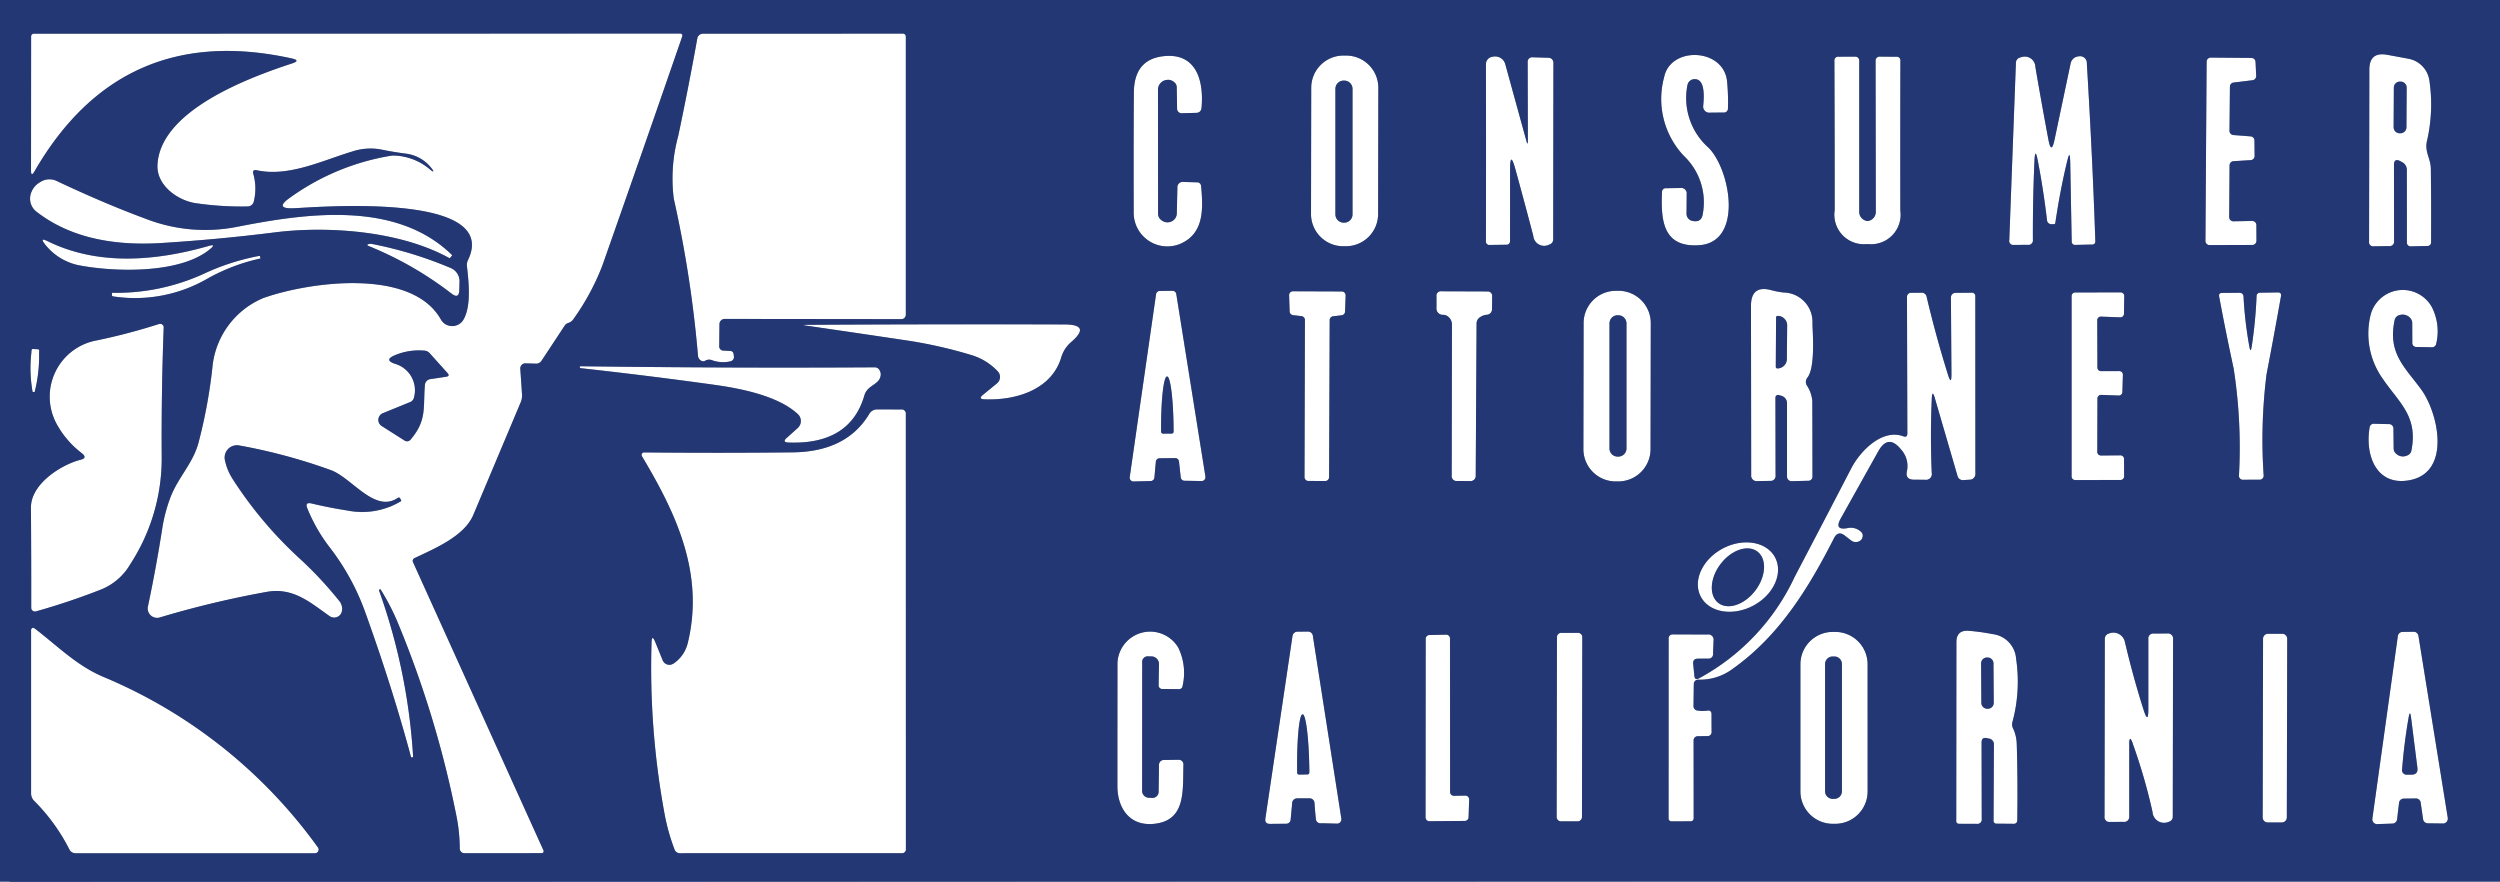 <svg id="Group_4237" data-name="Group 4237" xmlns="http://www.w3.org/2000/svg" xmlns:xlink="http://www.w3.org/1999/xlink" width="186.244" height="65.688" viewBox="0 0 186.244 65.688">
  <defs>
    <clipPath id="clip-path">
      <rect id="Rectangle_2915" data-name="Rectangle 2915" width="186.244" height="65.688" fill="none"/>
    </clipPath>
  </defs>
  <rect id="Rectangle_2914" data-name="Rectangle 2914" width="186.244" height="65.688" fill="#233774"/>
  <g id="Group_4236" data-name="Group 4236">
    <g id="Group_4235" data-name="Group 4235" clip-path="url(#clip-path)">
      <path id="Path_101156" data-name="Path 101156" d="M34.069,14.824a4.317,4.317,0,0,0-2.847-1.072,17.833,17.833,0,0,0-7.564,3.1q-1.319.906.279.826c1.887-.091,15.364-1.19,12.925,3.86a.849.849,0,0,0-.08.45c.129,1.153.338,2.954-.257,3.989a.97.97,0,0,1-1.683-.011c-2.182-3.876-9.821-2.8-13.22-1.6a6.223,6.223,0,0,0-3.806,5.216,38.319,38.319,0,0,1-1.029,5.559c-.413,1.555-1.533,2.595-2.1,4.1a11.461,11.461,0,0,0-.6,2.278q-.466,2.981-1.072,5.833a.7.7,0,0,0,.544.829.691.691,0,0,0,.336-.014,72.653,72.653,0,0,1,7.966-1.908c1.967-.348,3.2.756,4.691,1.807a.59.59,0,0,0,.821-.144.581.581,0,0,0,.09-.2.91.91,0,0,0-.214-.815,28.109,28.109,0,0,0-2.884-3.093,30.1,30.1,0,0,1-5.034-5.961,4.172,4.172,0,0,1-.579-1.41.917.917,0,0,1,.706-1.088.93.93,0,0,1,.351-.006,41.756,41.756,0,0,1,6.808,1.828c1.576.552,3.286,3.243,5.007,2.085q.129-.086.2.059l.059.123a.043.043,0,0,1-.016.059,5.589,5.589,0,0,1-3.994.692q-1.383-.215-2.67-.525-.509-.118-.311.365a12.339,12.339,0,0,0,1.689,2.927,17.61,17.61,0,0,1,2.654,4.878q2.016,5.613,3.377,10.684a.078.078,0,0,0,.1.059h.005a.067.067,0,0,0,.059-.075,44.583,44.583,0,0,0-2.53-12.336.07.07,0,0,1,.043-.1l.005-.005a.053.053,0,0,1,.075.027,17.364,17.364,0,0,1,1.244,2.4,76.313,76.313,0,0,1,4.38,14.4,12.306,12.306,0,0,1,.257,2.477.356.356,0,0,0,.354.354l5.758-.005a.144.144,0,0,0,.141-.148.134.134,0,0,0-.012-.056L32.782,44.073a.233.233,0,0,1,.129-.343c1.469-.7,3.688-1.619,4.353-3.211l3.527-8.379a1.279,1.279,0,0,0,.1-.59l-.129-1.914a.375.375,0,0,1,.347-.4h.039l.761.021a.474.474,0,0,0,.44-.225l1.715-2.6a.513.513,0,0,1,.279-.209.691.691,0,0,0,.365-.268,17.888,17.888,0,0,0,2.16-3.983q3.018-8.578,5.961-17.1a.155.155,0,0,0-.094-.2.145.145,0,0,0-.046-.008L4.519,4.675a.2.2,0,0,0-.2.2L4.31,14.866q0,.509.257.07Q11.043,3.726,23.733,6.52q.7.155.016.375c-3.222,1.056-9.848,3.511-10.02,7.58-.064,1.485,1.48,2.627,2.868,2.831a23.561,23.561,0,0,0,3.812.241.481.481,0,0,0,.509-.418,3.994,3.994,0,0,0-.043-1.994q-.107-.364.263-.284c2.37.515,4.878-.729,7.109-1.4a4.3,4.3,0,0,1,2.155-.145q.885.183,1.828.306a2.841,2.841,0,0,1,1.935,1.11q.279.364-.1.1" transform="translate(-1.999 -2.166)" fill="none" stroke="#9ca5aa" stroke-width="2"/>
      <path id="Path_101157" data-name="Path 101157" d="M96.373,29a2.423,2.423,0,0,0,1.388.086.332.332,0,0,0,.252-.37l-.027-.188a.247.247,0,0,0-.231-.214l-.509-.027a.314.314,0,0,1-.327-.354l.016-1.619a.391.391,0,0,1,.391-.386l13.161.016a.33.33,0,0,0,.332-.327V4.884a.217.217,0,0,0-.22-.214l-14.887.005a.432.432,0,0,0-.429.354q-.633,3.533-1.421,7.269a12.013,12.013,0,0,0-.332,4.664,87.365,87.365,0,0,1,1.8,11.708.465.465,0,0,0,.263.386.279.279,0,0,0,.273-.016.594.594,0,0,1,.5-.043" transform="translate(-43.338 -2.166)" fill="none" stroke="#9ca5aa" stroke-width="2"/>
      <path id="Path_101158" data-name="Path 101158" d="M159.352,19.537l-.005-9.183a.734.734,0,0,1,.633-.788.676.676,0,0,1,.574.166.473.473,0,0,1,.188.365l.027,1.571a.342.342,0,0,0,.391.375l1.061-.027a.373.373,0,0,0,.365-.338c.182-1.86-.273-4.037-2.616-3.9q-2.407.139-2.423,2.739-.027,4.288-.011,8.867A2.508,2.508,0,0,0,161,21.772c1.764-.756,1.715-2.568,1.555-4.283a.3.3,0,0,0-.327-.3l-.986-.027a.4.4,0,0,0-.456.44l-.043,1.855a.676.676,0,0,1-.525.692.722.722,0,0,1-.649-.161.574.574,0,0,1-.22-.45" transform="translate(-73.079 -3.604)" fill="none" stroke="#9ca5aa" stroke-width="2"/>
      <path id="Path_101159" data-name="Path 101159" d="M187.2,10.126a2.4,2.4,0,0,0-2.4-2.406h-.193a2.4,2.4,0,0,0-2.406,2.4l-.017,9.4a2.4,2.4,0,0,0,2.4,2.406h.193a2.4,2.4,0,0,0,2.405-2.4l.017-9.4" transform="translate(-84.516 -3.581)" fill="none" stroke="#9ca5aa" stroke-width="2"/>
      <path id="Path_101160" data-name="Path 101160" d="M233.314,9.448q.906-.091.692,2a.45.45,0,0,0,.405.491.4.4,0,0,0,.05,0l1.067-.011a.294.294,0,0,0,.322-.316,15.667,15.667,0,0,0-.064-1.994c-.241-2.5-4.224-2.648-4.691-.322a6.171,6.171,0,0,0,1.469,5.865,4.763,4.763,0,0,1,1.4,4.369q-.107.617-.772.472a.539.539,0,0,1-.429-.525l.011-1.464a.409.409,0,0,0-.472-.461l-1.067.016a.273.273,0,0,0-.3.289c-.086,2.064.043,4.149,2.777,3.956,3.286-.231,2.332-5.6.7-7.253a4.951,4.951,0,0,1-1.581-4.675.544.544,0,0,1,.477-.44" transform="translate(-107.123 -3.546)" fill="none" stroke="#9ca5aa" stroke-width="2"/>
      <path id="Path_101161" data-name="Path 101161" d="M257.273,20.094a.69.69,0,0,1-.5-.708V8.155a.29.29,0,0,0-.29-.289h-.005l-1.233.005a.284.284,0,0,0-.322.322q.022,5.7.021,11.113a2.2,2.2,0,0,0,2.391,2.525h.1a2.2,2.2,0,0,0,2.4-2.5q-.01-5.446.005-11.145a.272.272,0,0,0-.306-.311l-1.238-.011a.3.3,0,0,0-.306.3v.005L258,19.381a.685.685,0,0,1-.52.713.331.331,0,0,1-.2,0" transform="translate(-118.259 -3.646)" fill="none" stroke="#9ca5aa" stroke-width="2"/>
      <path id="Path_101162" data-name="Path 101162" d="M283.749,15.558l.113,6.079a.241.241,0,0,0,.247.236l1.3-.027a.22.22,0,0,0,.214-.225q-.2-6.09-.633-13.263a.506.506,0,0,0-.616-.531.654.654,0,0,0-.59.515l-1.2,5.693q-.241,1.142-.456-.005-.52-2.761-.97-5.409a.793.793,0,0,0-1.083-.724.421.421,0,0,0-.37.44l-.493,13.177a.3.3,0,0,0,.343.359l1.035-.005a.334.334,0,0,0,.381-.381q-.011-3.034.118-5.876.048-1.056.247-.016.408,2.085.686,4.417a.325.325,0,0,0,.365.316h.139a.113.113,0,0,0,.118-.1q.364-2.477.906-4.691.177-.718.193.021" transform="translate(-129.531 -3.63)" fill="none" stroke="#9ca5aa" stroke-width="2"/>
      <path id="Path_101163" data-name="Path 101163" d="M331.537,15.5l.139.075a.638.638,0,0,1,.348.568l.005,5.436a.268.268,0,0,0,.268.268h.005l1.233-.027a.269.269,0,0,0,.295-.3q.016-2.761-.016-5.447c-.011-.815-.5-1.271-.273-2.144a12.089,12.089,0,0,0,.172-4.38,1.921,1.921,0,0,0-1.565-1.678q-.794-.15-1.592-.295-1.319-.241-1.324,1.1l-.021,12.829a.3.3,0,0,0,.338.338l1.158-.016a.325.325,0,0,0,.365-.37l-.005-5.672q0-.531.472-.284" transform="translate(-152.723 -3.498)" fill="none" stroke="#9ca5aa" stroke-width="2"/>
      <path id="Path_101164" data-name="Path 101164" d="M209.5,14.108,207.932,8.42a.783.783,0,0,0-.954-.552.552.552,0,0,0-.488.552q.016,6.642,0,13.177a.255.255,0,0,0,.295.289l1.206-.016a.264.264,0,0,0,.295-.295l.005-5.307q0-1.442.386-.054.686,2.487,1.34,4.986a.815.815,0,0,0,1.212.649.382.382,0,0,0,.273-.386l.016-13.156a.365.365,0,0,0-.354-.365l-1.222-.038a.332.332,0,0,0-.343.322v.011l.016,5.854q.006.466-.118.016" transform="translate(-95.792 -3.638)" fill="none" stroke="#9ca5aa" stroke-width="2"/>
      <path id="Path_101165" data-name="Path 101165" d="M308.3,10.166a.311.311,0,0,1,.273-.306l1.41-.172a.311.311,0,0,0,.273-.327l-.048-1.035a.311.311,0,0,0-.306-.3L306.877,8a.311.311,0,0,0-.311.306l-.086,13.349a.311.311,0,0,0,.306.316h.011l3.174-.011a.311.311,0,0,0,.311-.311l-.005-1.169a.311.311,0,0,0-.311-.311h-.005l-1.394.027a.311.311,0,0,1-.316-.306v-.005l.027-3.86a.311.311,0,0,1,.289-.306l1.287-.08a.311.311,0,0,0,.29-.311l-.011-1.153a.311.311,0,0,0-.284-.306l-1.287-.1a.311.311,0,0,1-.289-.311l.032-3.3" transform="translate(-142.178 -3.711)" fill="none" stroke="#9ca5aa" stroke-width="2"/>
      <path id="Path_101166" data-name="Path 101166" d="M22.372,28.878c3.924-.5,9.355-.139,13.059,1.919a.017.017,0,0,0,.027-.005l.134-.161a.064.064,0,0,0-.005-.1c-4.192-4.074-10.92-3.072-16.051-2.059a12.231,12.231,0,0,1-6.707-.6q-3.11-1.148-6.669-2.831a1.246,1.246,0,0,0-1.217.08,1.475,1.475,0,0,0-.734.976,1.226,1.226,0,0,0,.488,1.26q3.452,2.664,9.258,2.305,4.294-.268,8.417-.788" transform="translate(-1.942 -11.562)" fill="none" stroke="#9ca5aa" stroke-width="2"/>
      <path id="Path_101167" data-name="Path 101167" d="M18.319,33.77c-3.951,1.131-8.261,1.5-12.014-.348q-.638-.316-.193.241A4.3,4.3,0,0,0,8.54,35.2c2.621.525,7.65.7,9.891-1.212q.429-.37-.113-.214" transform="translate(-2.751 -15.451)" fill="none" stroke="#9ca5aa" stroke-width="2"/>
      <path id="Path_101168" data-name="Path 101168" d="M51.384,33.89a.439.439,0,0,0-.236.011q-.209.064-.005.145a26.183,26.183,0,0,1,6.176,3.544q.563.434.579-.279l.016-.622a1.067,1.067,0,0,0-.643-1,29.587,29.587,0,0,0-5.886-1.8" transform="translate(-23.679 -15.717)" fill="none" stroke="#9ca5aa" stroke-width="2"/>
      <path id="Path_101169" data-name="Path 101169" d="M26.583,35.595c-.007-.025-.034-.034-.08-.027A17.153,17.153,0,0,0,22.39,36.9a15.675,15.675,0,0,1-6.814,1.415.014.014,0,0,0-.016.016l-.011.139a.1.1,0,0,0,.091.113,10.768,10.768,0,0,0,7.039-1.33,14.282,14.282,0,0,1,3.919-1.49c.014,0,.02-.011.016-.021l-.032-.145" transform="translate(-7.213 -16.499)" fill="none" stroke="#9ca5aa" stroke-width="2"/>
      <path id="Path_101170" data-name="Path 101170" d="M331.472,42.166a.756.756,0,0,1,.713.177.571.571,0,0,1,.2.445l.005,1.469a.292.292,0,0,0,.284.295l1.19.021a.311.311,0,0,0,.306-.252,3.977,3.977,0,0,0-.322-2.739,2.477,2.477,0,0,0-4.546.509,5.8,5.8,0,0,0,.879,4.819c1.233,1.807,2.643,2.793,2.144,5.35a.476.476,0,0,1-.295.365.74.74,0,0,1-.852-.129.5.5,0,0,1-.177-.375l-.016-1.442a.337.337,0,0,0-.375-.381l-1.051-.027a.315.315,0,0,0-.354.295c-.348,2.107.541,4.407,3.04,3.9,3.066-.633,2.069-5.034.8-6.76-1.244-1.689-2.482-2.686-1.978-5.13a.492.492,0,0,1,.4-.407" transform="translate(-152.679 -18.701)" fill="none" stroke="#9ca5aa" stroke-width="2"/>
      <path id="Path_101171" data-name="Path 101171" d="M160.376,52.874a.284.284,0,0,1,.284.257l.129,1.179a.284.284,0,0,0,.279.252l1.276.021a.284.284,0,0,0,.287-.281.326.326,0,0,0,0-.046l-2.171-13.611a.284.284,0,0,0-.284-.236l-.949.011a.284.284,0,0,0-.273.247l-1.962,13.627a.284.284,0,0,0,.244.32.324.324,0,0,0,.046,0l1.276-.032a.284.284,0,0,0,.273-.257l.107-1.185a.284.284,0,0,1,.279-.257l1.163-.011" transform="translate(-72.827 -18.746)" fill="none" stroke="#9ca5aa" stroke-width="2"/>
      <path id="Path_101172" data-name="Path 101172" d="M180.062,42.33a.289.289,0,0,1,.257.289l-.032,11.7a.29.29,0,0,0,.289.289l1.254.005a.29.29,0,0,0,.29-.289l.043-11.7a.289.289,0,0,1,.257-.284l.633-.075a.29.29,0,0,0,.257-.273l.043-1.2a.29.29,0,0,0-.279-.3h-.011l-3.635-.016a.289.289,0,0,0-.289.289v.011l.038,1.2a.29.29,0,0,0,.252.279l.633.075" transform="translate(-83.104 -18.779)" fill="none" stroke="#9ca5aa" stroke-width="2"/>
      <path id="Path_101173" data-name="Path 101173" d="M200.773,42.973,200.751,54.2a.365.365,0,0,0,.407.413l.933.005a.393.393,0,0,0,.45-.44l.064-11.279a.56.56,0,0,1,.257-.488,1.026,1.026,0,0,1,.52-.182.413.413,0,0,0,.375-.413l.011-.992a.327.327,0,0,0-.322-.332h-.005L200,40.48a.329.329,0,0,0-.375.375v.852a.471.471,0,0,0,.5.525.626.626,0,0,1,.482.252.761.761,0,0,1,.172.488" transform="translate(-92.605 -18.779)" fill="none" stroke="#9ca5aa" stroke-width="2"/>
      <path id="Path_101174" data-name="Path 101174" d="M225.048,42.821a2.407,2.407,0,0,0-2.4-2.411h-.193a2.407,2.407,0,0,0-2.411,2.4l-.017,9.392a2.407,2.407,0,0,0,2.4,2.411h.194a2.407,2.407,0,0,0,2.411-2.4l.017-9.392" transform="translate(-102.071 -18.746)" fill="none" stroke="#9ca5aa" stroke-width="2"/>
      <path id="Path_101175" data-name="Path 101175" d="M247.518,46.78c.568-.724.424-2.949.381-4.026a2.189,2.189,0,0,0-2.15-2.327,6.431,6.431,0,0,1-.906-.172q-1.522-.413-1.523,1.169l.016,12.587a.414.414,0,0,0,.477.466l.927-.016a.375.375,0,0,0,.413-.429l-.011-5.774a.2.2,0,0,1,.2-.2.2.2,0,0,1,.055.009l.2.059a.572.572,0,0,1,.407.547v5.474a.34.34,0,0,0,.343.338h.011l1.2-.032a.311.311,0,0,0,.343-.354q0-2.74-.011-5.581a2.457,2.457,0,0,0-.413-1.174.5.5,0,0,1,.038-.563" transform="translate(-112.878 -18.635)" fill="none" stroke="#9ca5aa" stroke-width="2"/>
      <path id="Path_101176" data-name="Path 101176" d="M290.067,52.783a.268.268,0,0,1-.273-.263V52.51l.011-3.972a.268.268,0,0,1,.268-.268h.011l1.3.048a.268.268,0,0,0,.279-.257v-.005l.038-1.287a.268.268,0,0,0-.263-.273h-.005l-1.362.005a.268.268,0,0,1-.268-.268l-.011-3.527a.268.268,0,0,1,.268-.268h.011l1.431.054a.268.268,0,0,0,.279-.257v-.005L291.8,40.9a.268.268,0,0,0-.263-.273h-.005l-3.388.005a.268.268,0,0,0-.268.268v13.44a.268.268,0,0,0,.268.268l3.377-.005a.268.268,0,0,0,.268-.268l-.005-1.3a.268.268,0,0,0-.268-.268l-1.453.016" transform="translate(-133.549 -18.849)" fill="none" stroke="#9ca5aa" stroke-width="2"/>
      <path id="Path_101177" data-name="Path 101177" d="M251.711,48.534l1.683,5.774a.41.41,0,0,0,.461.322l.424-.027a.429.429,0,0,0,.45-.477l-.005-13.166a.256.256,0,0,0-.289-.289l-1.19.011a.338.338,0,0,0-.338.338v.005l.038,5.7q.006.9-.263.038-.906-2.9-1.581-5.774a.372.372,0,0,0-.407-.316l-.718.005a.308.308,0,0,0-.343.348l.027,10.127q0,.327-.306.214c-1.571-.579-3.2,1.1-3.86,2.364q-2.166,4.176-4.224,8.1a16.538,16.538,0,0,1-7.151,7.58q-.284.139-.322-.177l-.091-.9q-.043-.4.359-.4l.761-.005a.324.324,0,0,0,.359-.354l.038-.981a.392.392,0,0,0-.445-.461l-2.563-.005a.3.3,0,0,0-.338.343l-.005,13.37a.212.212,0,0,0,.209.214l1.447-.005a.217.217,0,0,0,.214-.22l-.005-5.758a.318.318,0,0,1,.354-.359l.654-.011a.3.3,0,0,0,.332-.338l-.005-1.287q0-.322-.322-.273a2.27,2.27,0,0,1-.713-.005.328.328,0,0,1-.306-.365l.021-1.619a.322.322,0,0,1,.326-.317h.011a4.053,4.053,0,0,0,2.536-.788c3.479-2.461,5.645-5.972,7.575-9.757q.3-.585.81-.182l.456.354a.558.558,0,0,0,.509.1.436.436,0,0,0,.338-.316.387.387,0,0,0-.123-.445,1.119,1.119,0,0,0-.986-.257q-1.008.193-.509-.708l2.8-5.012q.74-1.319,1.689-.145a1.83,1.83,0,0,1,.45,1.6q-.155.654.52.659l.831.005a.43.43,0,0,0,.493-.515q-.118-2.831.005-5.538.032-.7.231-.027" transform="translate(-107.566 -18.867)" fill="none" stroke="#9ca5aa" stroke-width="2"/>
      <path id="Path_101178" data-name="Path 101178" d="M310.62,44.665a29.366,29.366,0,0,1-.429-3.678.291.291,0,0,0-.327-.311l-1.271.011q-.268,0-.22.268.5,2.68,1.078,5.35a38.34,38.34,0,0,1,.4,7.956.3.3,0,0,0,.348.343l1.158-.005a.3.3,0,0,0,.332-.338,39.294,39.294,0,0,1,.214-7.5q.573-2.981,1.078-5.833c.032-.189-.048-.283-.241-.279l-1.3.021a.256.256,0,0,0-.279.279,34.266,34.266,0,0,1-.359,3.715q-.086.563-.182,0" transform="translate(-143.053 -18.858)" fill="none" stroke="#9ca5aa" stroke-width="2"/>
      <path id="Path_101179" data-name="Path 101179" d="M8.015,55.12c-1.453.365-3.726,1.8-3.715,3.57q.027,3.946.021,7.462a.275.275,0,0,0,.272.279.3.3,0,0,0,.081-.011A50.286,50.286,0,0,0,9.57,64.769a4.433,4.433,0,0,0,2.139-1.882,14.42,14.42,0,0,0,2.332-8.1q-.027-4.895.15-9.516A.263.263,0,0,0,13.938,45a.274.274,0,0,0-.1.012,45.569,45.569,0,0,1-4.616,1.217,4.259,4.259,0,0,0-3.056,6.149,6.827,6.827,0,0,0,1.957,2.289q.376.332-.113.456" transform="translate(-1.995 -20.874)" fill="none" stroke="#9ca5aa" stroke-width="2"/>
      <path id="Path_101180" data-name="Path 101180" d="M126.115,49.458l-1.061.868q-.37.306.113.327c2.268.1,4.98-.67,5.72-3.1a2.422,2.422,0,0,1,.751-1.169q1.517-1.3-.5-1.308-10.207-.027-19.385.038a.014.014,0,0,0-.019.013.027.027,0,0,0,.019.024q4.058.589,7.747,1.142a34.135,34.135,0,0,1,4.739,1.078,4.4,4.4,0,0,1,1.925,1.2.606.606,0,0,1-.011.857c-.012.012-.024.023-.037.033" transform="translate(-51.834 -20.906)" fill="none" stroke="#9ca5aa" stroke-width="2"/>
      <path id="Path_101181" data-name="Path 101181" d="M4.82,48.516,4.45,48.5a.1.1,0,0,0-.107.1h0l-.011.166A10.17,10.17,0,0,0,4.423,51.7h0l.15.005a10.678,10.678,0,0,0,.332-2.916l.011-.161a.1.1,0,0,0-.1-.107H4.82" transform="translate(-1.994 -22.499)" fill="none" stroke="#9ca5aa" stroke-width="2"/>
      <path id="Path_101182" data-name="Path 101182" d="M96.808,55.49l-.815.729q-.376.332.123.354,4.594.171,5.661-3.527c.214-.729,1.019-.761,1.185-1.362a.6.6,0,0,0-.07-.515.4.4,0,0,0-.359-.2q-10.85.064-21.9-.08-.059,0-.064.064t.064.08q5.018.552,9.955,1.238c2,.279,4.766.826,6.224,2.182a.7.7,0,0,1,.038.992c-.014.015-.028.029-.043.042" transform="translate(-37.377 -23.608)" fill="none" stroke="#9ca5aa" stroke-width="2"/>
      <path id="Path_101183" data-name="Path 101183" d="M91.537,75.819a.537.537,0,0,1-.75-.129.569.569,0,0,1-.059-.107l-.547-1.346q-.268-.654-.284.054a59.927,59.927,0,0,0,.992,12.839,15.341,15.341,0,0,0,.718,2.53.423.423,0,0,0,.429.295l16.49-.005a.284.284,0,0,0,.322-.322l-.005-32.38a.313.313,0,0,0-.354-.354L106.7,56.89a.66.66,0,0,0-.579.327q-1.689,2.825-5.7,2.873-5.414.059-11.081.005a.182.182,0,0,0-.185.182.192.192,0,0,0,.025.1c2.557,4.278,4.675,8.765,3.41,13.933a2.579,2.579,0,0,1-1.051,1.512" transform="translate(-41.359 -26.392)" fill="none" stroke="#9ca5aa" stroke-width="2"/>
      <path id="Path_101184" data-name="Path 101184" d="M241.692,76.492c-.621-1.178-2.365-1.48-3.895-.674s-2.266,2.416-1.644,3.594,2.365,1.481,3.895.674,2.266-2.416,1.644-3.594" transform="translate(-109.451 -34.963)" fill="none" stroke="#9ca5aa" stroke-width="2"/>
      <path id="Path_101185" data-name="Path 101185" d="M4.572,87.281a.156.156,0,0,0-.252.118V99.574a.775.775,0,0,0,.236.568,14.236,14.236,0,0,1,2.616,3.613.5.5,0,0,0,.472.284h17.82a.273.273,0,0,0,.225-.434,37.451,37.451,0,0,0-15.97-12.7c-2-.836-3.463-2.343-5.146-3.624" transform="translate(-2.004 -40.475)" fill="none" stroke="#9ca5aa" stroke-width="2"/>
      <path id="Path_101186" data-name="Path 101186" d="M157.832,89.605a.568.568,0,0,1,.541.579l-.027,1.576a.268.268,0,0,0,.263.273l1.233.011a.261.261,0,0,0,.295-.247,4.3,4.3,0,0,0-.322-2.852,2.437,2.437,0,0,0-4.53,1.351q-.006,4.144-.005,8.953c-.005,1.592.863,2.975,2.648,2.831,2.477-.2,2.214-2.439,2.273-4.423a.349.349,0,0,0-.338-.359h-.016l-1.11.016a.364.364,0,0,0-.359.359l-.027,2.016a.456.456,0,0,1-.46.451h-.028l-.188-.011a.523.523,0,0,1-.552-.59l.005-9.467a.418.418,0,0,1,.5-.472l.2.005" transform="translate(-72.035 -40.703)" fill="none" stroke="#9ca5aa" stroke-width="2"/>
      <path id="Path_101187" data-name="Path 101187" d="M178.241,100.191h.89a.364.364,0,0,1,.365.343q.038.6.1,1.169a.345.345,0,0,0,.413.343l1.163.032a.318.318,0,0,0,.325-.311.353.353,0,0,0,0-.058l-2.112-13.585a.37.37,0,0,0-.413-.354l-.734.005a.378.378,0,0,0-.375.322l-2.021,13.6q-.059.4.348.4l1.169-.011a.338.338,0,0,0,.37-.343l.107-1.169a.371.371,0,0,1,.413-.375" transform="translate(-81.567 -40.717)" fill="none" stroke="#9ca5aa" stroke-width="2"/>
      <path id="Path_101188" data-name="Path 101188" d="M255.2,90.212a2.413,2.413,0,0,0-2.412-2.412H252.6a2.413,2.413,0,0,0-2.412,2.412v9.478A2.413,2.413,0,0,0,252.6,102.1h.182a2.413,2.413,0,0,0,2.412-2.412V90.212" transform="translate(-116.065 -40.731)" fill="none" stroke="#9ca5aa" stroke-width="2"/>
      <path id="Path_101189" data-name="Path 101189" d="M274.268,95.671a.433.433,0,0,1,.386.472l-.027,5.629a.216.216,0,0,0,.247.241l1.233.011a.257.257,0,0,0,.289-.284q.043-3.195-.043-5.731a2.905,2.905,0,0,0-.279-1.11.642.642,0,0,1-.038-.461,11.534,11.534,0,0,0,.273-4.707,1.99,1.99,0,0,0-1.742-1.839,16.2,16.2,0,0,0-1.785-.247q-.922-.07-.922.847l-.011,13.3a.2.2,0,0,0,.225.231l1.308.005a.322.322,0,0,0,.365-.365l-.011-5.7q0-.4.386-.322l.145.032" transform="translate(-126.113 -40.657)" fill="none" stroke="#9ca5aa" stroke-width="2"/>
      <path id="Path_101190" data-name="Path 101190" d="M331.656,100.528a.359.359,0,0,1,.354-.316l.9-.011a.359.359,0,0,1,.359.306l.177,1.233a.359.359,0,0,0,.348.311l1.131.016a.359.359,0,0,0,.364-.354.318.318,0,0,0,0-.064L333.1,88.086a.359.359,0,0,0-.354-.306l-.826.011a.359.359,0,0,0-.354.306l-1.9,13.611a.359.359,0,0,0,.307.4.308.308,0,0,0,.063,0l1.131-.038a.359.359,0,0,0,.343-.316l.145-1.233" transform="translate(-152.933 -40.722)" fill="none" stroke="#9ca5aa" stroke-width="2"/>
      <path id="Path_101191" data-name="Path 101191" d="M218.229,88.262a.322.322,0,0,0-.321-.322l-1.244,0a.322.322,0,0,0-.322.321l-.024,13.4a.322.322,0,0,0,.321.322l1.244,0a.321.321,0,0,0,.322-.321l.024-13.4" transform="translate(-100.351 -40.795)" fill="none" stroke="#9ca5aa" stroke-width="2"/>
      <path id="Path_101192" data-name="Path 101192" d="M294.558,96.218a42.266,42.266,0,0,1,1.464,5.055.866.866,0,0,0,1.244.74.375.375,0,0,0,.268-.359l.021-13.231a.379.379,0,0,0-.429-.429l-1,.005a.367.367,0,0,0-.413.418v5.211q0,1.168-.354.054-.788-2.471-1.4-5.093a.877.877,0,0,0-1.2-.584.4.4,0,0,0-.289.386l-.021,13.231a.365.365,0,0,0,.413.413l1-.005a.379.379,0,0,0,.429-.429V96.266q0-.81.273-.048" transform="translate(-135.665 -40.802)" fill="none" stroke="#9ca5aa" stroke-width="2"/>
      <path id="Path_101193" data-name="Path 101193" d="M316.253,88.441a.37.37,0,0,0-.369-.37l-1.061,0a.37.37,0,0,0-.37.369l-.023,13.317a.369.369,0,0,0,.369.37l1.061,0a.371.371,0,0,0,.371-.369l.023-13.317" transform="translate(-145.866 -40.855)" fill="none" stroke="#9ca5aa" stroke-width="2"/>
      <path id="Path_101194" data-name="Path 101194" d="M200.212,100.193a.284.284,0,0,1-.289-.279v-.005l-.005-11.435a.284.284,0,0,0-.284-.284h-.005l-1.244.027a.284.284,0,0,0-.279.284l-.005,13.306a.284.284,0,0,0,.284.284l2.638-.021a.284.284,0,0,0,.284-.273l.043-1.319a.284.284,0,0,0-.273-.295h-.017l-.847.011" transform="translate(-91.9 -40.912)" fill="none" stroke="#9ca5aa" stroke-width="2"/>
      <path id="Path_101195" data-name="Path 101195" d="M55.249,52.166a.463.463,0,0,1-.284.375l-2.037.831a.541.541,0,0,0-.086.96l1.673,1.061a.341.341,0,0,0,.493-.075c1.222-1.442.9-2.418,1.051-4.064a.464.464,0,0,1,.4-.418l1.174-.177q.316-.048.1-.284l-1.313-1.464a.584.584,0,0,0-.413-.2,4.631,4.631,0,0,0-2.214.354q-.8.348.027.627a2.055,2.055,0,0,1,1.431,2.477" transform="translate(-24.396 -22.589)" fill="none" stroke="#9ca5aa" stroke-width="2"/>
      <path id="Path_101196" data-name="Path 101196" d="M112.527,25.472q.745,2.836,1.571,5.65a.089.089,0,0,0,.129.07h.005a.075.075,0,0,0,.054-.1q-.8-2.814-1.565-5.661a.03.03,0,0,0-.043-.021l-.134.032q-.027.006-.016.032" transform="translate(-52.201 -11.786)" fill="none" stroke="#9ca5aa" stroke-width="2"/>
      <path id="Path_101197" data-name="Path 101197" d="M105.779,36.772a21.121,21.121,0,0,0,.718-2.584q.1-.681-.129-.032a21.556,21.556,0,0,0-.729,2.659.029.029,0,0,0,.027.038.147.147,0,0,0,.054-.011.085.085,0,0,0,.059-.07" transform="translate(-49.006 -15.698)" fill="none" stroke="#9ca5aa" stroke-width="2"/>
      <path id="Path_101198" data-name="Path 101198" d="M186.846,11.817a.617.617,0,0,0-.617-.617h-.043a.617.617,0,0,0-.616.617v9.349a.617.617,0,0,0,.616.617h.043a.617.617,0,0,0,.617-.617V11.817" transform="translate(-86.087 -5.196)" fill="none" stroke="#9ca5aa" stroke-width="2"/>
      <path id="Path_101199" data-name="Path 101199" d="M333.6,11.793a.45.45,0,0,0-.448-.452H333.1a.45.45,0,0,0-.452.448l-.016,2.949a.45.45,0,0,0,.448.452h.054a.45.45,0,0,0,.453-.448l.016-2.949" transform="translate(-154.312 -5.261)" fill="none" stroke="#9ca5aa" stroke-width="2"/>
      <path id="Path_101200" data-name="Path 101200" d="M161.494,56.577h.643a.145.145,0,0,0,.145-.145v-.1c-.011-2.215-.227-4.01-.482-4.01h-.011c-.254,0-.451,1.8-.44,4.01v.1a.145.145,0,0,0,.145.145" transform="translate(-74.851 -24.272)" fill="none" stroke="#9ca5aa" stroke-width="2"/>
      <path id="Path_101201" data-name="Path 101201" d="M224.925,44.416a.606.606,0,0,0-.606-.606h-.054a.606.606,0,0,0-.606.606v9.317a.606.606,0,0,0,.606.606h.054a.606.606,0,0,0,.606-.606V44.416" transform="translate(-103.757 -20.324)" fill="none" stroke="#9ca5aa" stroke-width="2"/>
      <path id="Path_101202" data-name="Path 101202" d="M246.791,44.012l-.021,3.678a.118.118,0,0,0,.113.123h.064a.713.713,0,0,0,.649-.761l.021-2.38a.714.714,0,0,0-.637-.772h-.065a.118.118,0,0,0-.123.113" transform="translate(-114.478 -20.365)" fill="none" stroke="#9ca5aa" stroke-width="2"/>
      <path id="Path_101203" data-name="Path 101203" d="M238.376,80.275c.719.541,1.95.12,2.75-.941s.866-2.362.147-2.9-1.95-.12-2.75.942-.866,2.361-.147,2.9" transform="translate(-110.353 -35.347)" fill="none" stroke="#9ca5aa" stroke-width="2"/>
      <path id="Path_101204" data-name="Path 101204" d="M180.4,103.757l.622-.011a.145.145,0,0,0,.145-.145v-.118c-.028-2.33-.253-4.216-.5-4.214h-.013c-.248.013-.425,1.9-.4,4.224v.118a.145.145,0,0,0,.145.145" transform="translate(-83.621 -46.052)" fill="none" stroke="#9ca5aa" stroke-width="2"/>
      <path id="Path_101205" data-name="Path 101205" d="M254.874,91.793a.563.563,0,0,0-.563-.563h-.129a.563.563,0,0,0-.563.563v9.478a.563.563,0,0,0,.563.563h.129a.563.563,0,0,0,.563-.563V91.793" transform="translate(-117.656 -42.322)" fill="none" stroke="#9ca5aa" stroke-width="2"/>
      <path id="Path_101206" data-name="Path 101206" d="M276.223,91.806a.44.44,0,0,0-.443-.436h-.043a.44.44,0,0,0-.436.443l.02,2.938a.44.44,0,0,0,.443.436h.043a.439.439,0,0,0,.436-.442l-.02-2.938" transform="translate(-127.714 -42.387)" fill="none" stroke="#9ca5aa" stroke-width="2"/>
      <path id="Path_101207" data-name="Path 101207" d="M334.472,99.457q-.075-.606-.182-.005-.332,1.9-.482,3.828a.345.345,0,0,0,.386.429h.289q.525.01.461-.515l-.472-3.737" transform="translate(-154.854 -45.998)" fill="none" stroke="#9ca5aa" stroke-width="2"/>
      <path id="Path_101208" data-name="Path 101208" d="M34.165,14.722a2.841,2.841,0,0,0-1.935-1.11q-.943-.123-1.828-.306a4.3,4.3,0,0,0-2.155.145c-2.23.67-4.739,1.914-7.109,1.4q-.37-.08-.263.284a3.994,3.994,0,0,1,.043,1.994.481.481,0,0,1-.509.418,23.561,23.561,0,0,1-3.812-.241c-1.388-.2-2.932-1.346-2.868-2.831.172-4.069,6.8-6.524,10.02-7.58q.686-.22-.016-.375Q11.043,3.727,4.567,14.936q-.257.44-.257-.07l.005-9.987a.2.2,0,0,1,.2-.2L52.687,4.67a.151.151,0,0,1,.147.157.174.174,0,0,1-.008.047q-2.943,8.518-5.961,17.1a17.888,17.888,0,0,1-2.16,3.983.691.691,0,0,1-.365.268.513.513,0,0,0-.279.209l-1.715,2.6a.474.474,0,0,1-.44.225l-.761-.021a.375.375,0,0,0-.387.363.306.306,0,0,0,0,.039l.129,1.914a1.279,1.279,0,0,1-.1.59l-3.527,8.379c-.665,1.592-2.884,2.509-4.353,3.211a.233.233,0,0,0-.129.343l9.709,21.449a.145.145,0,0,1-.073.191.153.153,0,0,1-.056.012l-5.758.005a.356.356,0,0,1-.354-.354,12.306,12.306,0,0,0-.257-2.477,76.313,76.313,0,0,0-4.38-14.4,17.364,17.364,0,0,0-1.244-2.4.053.053,0,0,0-.075-.027l-.005.005a.07.07,0,0,0-.043.1,44.583,44.583,0,0,1,2.53,12.336.067.067,0,0,1-.059.075h-.005a.078.078,0,0,1-.1-.059q-1.361-5.072-3.377-10.684a17.61,17.61,0,0,0-2.654-4.878,12.339,12.339,0,0,1-1.689-2.927q-.2-.482.311-.365,1.287.311,2.67.525a5.589,5.589,0,0,0,3.994-.692.043.043,0,0,0,.016-.059l-.059-.123q-.07-.145-.2-.059c-1.721,1.158-3.431-1.533-5.007-2.085a41.756,41.756,0,0,0-6.808-1.828.917.917,0,0,0-1.056,1.094,4.172,4.172,0,0,0,.579,1.41,30.1,30.1,0,0,0,5.034,5.961,28.109,28.109,0,0,1,2.884,3.093.91.91,0,0,1,.214.815.59.59,0,0,1-.911.343c-1.49-1.051-2.723-2.155-4.691-1.807A72.653,72.653,0,0,0,13.9,48.169a.7.7,0,0,1-.865-.477.715.715,0,0,1-.014-.338q.606-2.852,1.072-5.833a11.461,11.461,0,0,1,.6-2.278c.563-1.5,1.683-2.541,2.1-4.1a38.319,38.319,0,0,0,1.029-5.559,6.223,6.223,0,0,1,3.806-5.216c3.4-1.2,11.038-2.278,13.22,1.6a.971.971,0,0,0,1.683.011c.6-1.035.386-2.836.257-3.989a.849.849,0,0,1,.08-.45c2.439-5.05-11.038-3.951-12.925-3.86q-1.6.08-.279-.826a17.833,17.833,0,0,1,7.564-3.1,4.317,4.317,0,0,1,2.847,1.072q.376.263.1-.1M32.852,31.743a.463.463,0,0,1-.284.375l-2.037.831a.541.541,0,0,0-.086.96l1.673,1.061a.341.341,0,0,0,.493-.075c1.222-1.442.9-2.418,1.051-4.064a.464.464,0,0,1,.4-.418l1.174-.177q.316-.048.1-.284L34.02,28.489a.584.584,0,0,0-.413-.2,4.631,4.631,0,0,0-2.214.354q-.8.348.027.627a2.055,2.055,0,0,1,1.431,2.477" transform="translate(-1.999 -2.166)" fill="#fff"/>
      <path id="Path_101209" data-name="Path 101209" d="M95.869,29.041a.279.279,0,0,1-.273.016.465.465,0,0,1-.263-.386,87.365,87.365,0,0,0-1.8-11.708,12.013,12.013,0,0,1,.332-4.664q.788-3.737,1.421-7.269a.432.432,0,0,1,.429-.354L110.6,4.67a.217.217,0,0,1,.22.214V25.615a.33.33,0,0,1-.332.327l-13.161-.016a.391.391,0,0,0-.391.386l-.016,1.619a.314.314,0,0,0,.327.354l.509.027a.247.247,0,0,1,.231.214l.027.188a.332.332,0,0,1-.252.37A2.423,2.423,0,0,1,96.373,29a.594.594,0,0,0-.5.043" transform="translate(-43.338 -2.166)" fill="#fff"/>
      <path id="Path_101210" data-name="Path 101210" d="M159.352,19.537a.574.574,0,0,0,.22.45.722.722,0,0,0,.649.161.676.676,0,0,0,.525-.692l.043-1.855a.4.4,0,0,1,.456-.44l.986.027a.3.3,0,0,1,.327.3c.161,1.715.209,3.527-1.555,4.283a2.508,2.508,0,0,1-3.469-2.391q-.016-4.578.011-8.867.016-2.6,2.423-2.739c2.343-.134,2.8,2.043,2.616,3.9a.373.373,0,0,1-.365.338l-1.061.027a.342.342,0,0,1-.391-.375l-.027-1.571a.473.473,0,0,0-.188-.365.676.676,0,0,0-.574-.166.734.734,0,0,0-.633.788Z" transform="translate(-73.079 -3.604)" fill="#fff"/>
      <path id="Path_101211" data-name="Path 101211" d="M187.181,19.529a2.4,2.4,0,0,1-2.406,2.4h-.193a2.4,2.4,0,0,1-2.4-2.406l.016-9.4a2.4,2.4,0,0,1,2.406-2.4h.193a2.4,2.4,0,0,1,2.4,2.406ZM185.276,10.2a.617.617,0,0,0-.617-.617h-.043A.617.617,0,0,0,184,10.2v9.349a.617.617,0,0,0,.617.617h.043a.617.617,0,0,0,.617-.617Z" transform="translate(-84.517 -3.581)" fill="#fff"/>
      <path id="Path_101212" data-name="Path 101212" d="M233.314,9.448a.544.544,0,0,0-.477.44,4.951,4.951,0,0,0,1.581,4.675c1.63,1.651,2.584,7.023-.7,7.253-2.734.193-2.863-1.892-2.777-3.956a.273.273,0,0,1,.3-.289l1.067-.016a.409.409,0,0,1,.472.461l-.011,1.464A.539.539,0,0,0,233.2,20q.665.145.772-.472a4.763,4.763,0,0,0-1.4-4.369A6.171,6.171,0,0,1,231.095,9.3c.466-2.327,4.45-2.182,4.691.322a15.667,15.667,0,0,1,.064,1.994.294.294,0,0,1-.322.316l-1.067.011A.45.45,0,0,1,234,11.5c0-.017,0-.034,0-.05q.215-2.091-.692-2" transform="translate(-107.123 -3.546)" fill="#fff"/>
      <path id="Path_101213" data-name="Path 101213" d="M257.273,20.094a.331.331,0,0,0,.2,0,.685.685,0,0,0,.52-.713l-.016-11.215a.3.3,0,0,1,.3-.306h.005l1.238.011a.272.272,0,0,1,.306.311q-.016,5.7-.005,11.145a2.2,2.2,0,0,1-2.4,2.5h-.1a2.2,2.2,0,0,1-2.391-2.525q0-5.414-.021-11.113a.284.284,0,0,1,.322-.322l1.233-.005a.29.29,0,0,1,.295.284V19.386a.69.69,0,0,0,.5.708" transform="translate(-118.259 -3.646)" fill="#fff"/>
      <path id="Path_101214" data-name="Path 101214" d="M283.556,15.536q-.541,2.214-.906,4.691a.113.113,0,0,1-.118.1h-.139a.325.325,0,0,1-.365-.316q-.279-2.332-.686-4.417-.2-1.04-.247.016-.129,2.841-.118,5.876a.334.334,0,0,1-.381.381l-1.035.005a.3.3,0,0,1-.343-.359l.493-13.177a.421.421,0,0,1,.37-.44.793.793,0,0,1,1.083.724q.45,2.648.97,5.409.215,1.148.456.005l1.2-5.693a.654.654,0,0,1,.59-.515.506.506,0,0,1,.616.531q.429,7.173.633,13.263a.22.22,0,0,1-.214.225l-1.3.027a.241.241,0,0,1-.247-.236l-.113-6.079q-.016-.74-.193-.021" transform="translate(-129.531 -3.63)" fill="#fff"/>
      <path id="Path_101215" data-name="Path 101215" d="M331.065,15.786l.005,5.672a.325.325,0,0,1-.365.37l-1.158.016a.3.3,0,0,1-.338-.338l.021-12.829q0-1.34,1.324-1.1.8.145,1.592.295a1.923,1.923,0,0,1,1.565,1.678,12.1,12.1,0,0,1-.172,4.38c-.231.874.263,1.33.273,2.144q.032,2.686.016,5.447a.269.269,0,0,1-.295.3l-1.233.027a.268.268,0,0,1-.273-.263v-.005l-.005-5.436a.64.64,0,0,0-.348-.568l-.139-.075q-.472-.246-.472.284m.951-5.755a.45.45,0,0,0-.448-.452h-.054a.45.45,0,0,0-.452.448l-.016,2.949a.45.45,0,0,0,.448.452h.054a.45.45,0,0,0,.453-.448Z" transform="translate(-152.723 -3.499)" fill="#fff"/>
      <path id="Path_101216" data-name="Path 101216" d="M209.615,14.092,209.6,8.237a.332.332,0,0,1,.332-.332h.011l1.222.038a.365.365,0,0,1,.354.365L211.5,21.463a.382.382,0,0,1-.273.386.815.815,0,0,1-1.212-.649q-.654-2.5-1.34-4.986-.386-1.389-.386.054l-.005,5.307a.264.264,0,0,1-.295.295l-1.206.016a.255.255,0,0,1-.295-.289q.016-6.535,0-13.177a.552.552,0,0,1,.488-.552.783.783,0,0,1,.954.552l1.565,5.688q.123.45.118-.016" transform="translate(-95.792 -3.638)" fill="#fff"/>
      <path id="Path_101217" data-name="Path 101217" d="M308.3,10.166l-.032,3.3a.311.311,0,0,0,.289.311l1.287.1a.311.311,0,0,1,.284.306l.011,1.153a.311.311,0,0,1-.289.311l-1.287.08a.311.311,0,0,0-.29.306l-.027,3.86a.311.311,0,0,0,.311.311h.005l1.394-.027a.311.311,0,0,1,.316.306v.005l.005,1.169a.311.311,0,0,1-.311.311l-3.174.011a.311.311,0,0,1-.316-.306v-.011l.086-13.349A.311.311,0,0,1,306.877,8l3.029.027a.311.311,0,0,1,.306.3l.048,1.035a.311.311,0,0,1-.273.327l-1.41.172a.311.311,0,0,0-.273.306" transform="translate(-142.178 -3.711)" fill="#fff"/>
      <path id="Path_101218" data-name="Path 101218" d="M186.187,11.2h.043a.617.617,0,0,1,.617.617v9.349a.617.617,0,0,1-.617.617h-.043a.617.617,0,0,1-.616-.617V11.817a.617.617,0,0,1,.616-.617" transform="translate(-86.087 -5.196)" fill="#233774"/>
      <path id="Path_101219" data-name="Path 101219" d="M333.1,11.34h.054a.45.45,0,0,1,.448.452l-.016,2.949a.45.45,0,0,1-.453.448h-.054a.45.45,0,0,1-.448-.452l.016-2.949a.45.45,0,0,1,.452-.448" transform="translate(-154.312 -5.261)" fill="#233774"/>
      <path id="Path_101220" data-name="Path 101220" d="M35.431,30.8c-3.7-2.059-9.135-2.418-13.059-1.919q-4.123.52-8.417.788Q8.15,30.025,4.7,27.361a1.226,1.226,0,0,1-.488-1.26,1.475,1.475,0,0,1,.734-.976,1.246,1.246,0,0,1,1.217-.08q3.56,1.683,6.669,2.831a12.231,12.231,0,0,0,6.707.6c5.13-1.013,11.858-2.016,16.051,2.059a.064.064,0,0,1,.005.1l-.134.161a.017.017,0,0,1-.027.005" transform="translate(-1.942 -11.562)" fill="#fff"/>
      <path id="Path_101221" data-name="Path 101221" d="M18.319,33.77q.541-.155.113.214C16.19,35.9,11.162,35.721,8.54,35.2a4.3,4.3,0,0,1-2.429-1.533q-.445-.557.193-.241c3.753,1.844,8.063,1.48,12.014.348" transform="translate(-2.751 -15.451)" fill="#fff"/>
      <path id="Path_101222" data-name="Path 101222" d="M51.384,33.89a29.587,29.587,0,0,1,5.886,1.8,1.067,1.067,0,0,1,.643,1l-.016.622q-.016.713-.579.279a26.183,26.183,0,0,0-6.176-3.544q-.2-.08.005-.145a.439.439,0,0,1,.236-.011" transform="translate(-23.679 -15.717)" fill="#fff"/>
      <path id="Path_101223" data-name="Path 101223" d="M26.6,35.761a14.282,14.282,0,0,0-3.919,1.49,10.768,10.768,0,0,1-7.039,1.33.1.1,0,0,1-.091-.113l.011-.139a.014.014,0,0,1,.016-.016A15.675,15.675,0,0,0,22.39,36.9a17.153,17.153,0,0,1,4.112-1.33c.047-.007.073,0,.08.027l.032.145c0,.011,0,.018-.016.021" transform="translate(-7.213 -16.499)" fill="#fff"/>
      <path id="Path_101224" data-name="Path 101224" d="M331.07,42.574c-.5,2.445.734,3.442,1.978,5.13,1.265,1.726,2.262,6.128-.8,6.76-2.5.509-3.388-1.791-3.04-3.9a.315.315,0,0,1,.354-.295l1.051.027a.337.337,0,0,1,.375.381L331,52.121a.5.5,0,0,0,.177.375.74.74,0,0,0,.852.129.476.476,0,0,0,.295-.365c.5-2.557-.911-3.544-2.144-5.35a5.8,5.8,0,0,1-.879-4.819,2.477,2.477,0,0,1,4.546-.509,3.977,3.977,0,0,1,.322,2.739.311.311,0,0,1-.306.252l-1.19-.021a.292.292,0,0,1-.284-.295l-.005-1.469a.571.571,0,0,0-.2-.445.756.756,0,0,0-.713-.177.492.492,0,0,0-.4.407" transform="translate(-152.679 -18.701)" fill="#fff"/>
      <path id="Path_101225" data-name="Path 101225" d="M160.376,52.874l-1.163.011a.284.284,0,0,0-.279.257l-.107,1.185a.284.284,0,0,1-.273.257l-1.276.032a.284.284,0,0,1-.292-.276.261.261,0,0,1,0-.046l1.962-13.627a.284.284,0,0,1,.273-.247l.949-.011a.284.284,0,0,1,.284.236l2.171,13.611a.284.284,0,0,1-.238.324.328.328,0,0,1-.046,0l-1.276-.021a.284.284,0,0,1-.279-.252l-.129-1.179a.284.284,0,0,0-.284-.257m-.906-1.823h.643a.145.145,0,0,0,.145-.145v-.1c-.011-2.215-.227-4.01-.482-4.01h-.011c-.254,0-.451,1.8-.44,4.01v.1a.145.145,0,0,0,.145.145" transform="translate(-72.827 -18.746)" fill="#fff"/>
      <path id="Path_101226" data-name="Path 101226" d="M180.062,42.33l-.633-.075a.29.29,0,0,1-.252-.279l-.038-1.2a.29.29,0,0,1,.279-.3h.011l3.635.016a.289.289,0,0,1,.289.289V40.8l-.043,1.2a.289.289,0,0,1-.257.273l-.633.075a.289.289,0,0,0-.257.284l-.043,11.7a.29.29,0,0,1-.29.289l-1.254-.005a.29.29,0,0,1-.29-.289l.032-11.7a.289.289,0,0,0-.257-.289" transform="translate(-83.104 -18.779)" fill="#fff"/>
      <path id="Path_101227" data-name="Path 101227" d="M200.6,42.485a.626.626,0,0,0-.482-.252.471.471,0,0,1-.5-.525v-.852A.329.329,0,0,1,200,40.48l3.447.011a.327.327,0,0,1,.327.327v.005l-.011.992a.413.413,0,0,1-.375.413,1.026,1.026,0,0,0-.52.182.56.56,0,0,0-.257.488l-.064,11.279a.393.393,0,0,1-.45.44l-.933-.005a.365.365,0,0,1-.407-.413l.021-11.226a.761.761,0,0,0-.172-.488" transform="translate(-92.605 -18.779)" fill="#fff"/>
      <path id="Path_101228" data-name="Path 101228" d="M225.032,52.214a2.407,2.407,0,0,1-2.411,2.4h-.193a2.407,2.407,0,0,1-2.4-2.411l.016-9.392a2.407,2.407,0,0,1,2.411-2.4h.193a2.407,2.407,0,0,1,2.4,2.411Zm-1.793-9.375a.606.606,0,0,0-.606-.606h-.054a.606.606,0,0,0-.606.606v9.317a.606.606,0,0,0,.606.606h.054a.606.606,0,0,0,.606-.606Z" transform="translate(-102.071 -18.746)" fill="#fff"/>
      <path id="Path_101229" data-name="Path 101229" d="M247.48,47.343a2.457,2.457,0,0,1,.413,1.174q.01,2.841.011,5.581a.311.311,0,0,1-.343.354l-1.2.032a.341.341,0,0,1-.354-.327V48.673a.572.572,0,0,0-.407-.547l-.2-.059a.2.2,0,0,0-.248.136.2.2,0,0,0-.009.057l.011,5.774a.375.375,0,0,1-.413.429l-.927.016a.414.414,0,0,1-.477-.466l-.016-12.587q0-1.582,1.523-1.169a6.431,6.431,0,0,0,.906.172,2.189,2.189,0,0,1,2.15,2.327c.043,1.078.188,3.3-.381,4.026a.5.5,0,0,0-.038.563m-2.289-5.061-.021,3.678a.118.118,0,0,0,.113.123h.064a.713.713,0,0,0,.649-.761l.021-2.38a.714.714,0,0,0-.637-.772h-.065a.118.118,0,0,0-.123.113" transform="translate(-112.878 -18.635)" fill="#fff"/>
      <path id="Path_101230" data-name="Path 101230" d="M290.067,52.783l1.453-.016a.268.268,0,0,1,.268.268l.005,1.3a.268.268,0,0,1-.268.268l-3.377.005a.268.268,0,0,1-.268-.268V40.9a.268.268,0,0,1,.268-.268l3.388-.005a.268.268,0,0,1,.268.268V40.9l-.021,1.324a.268.268,0,0,1-.273.263H291.5l-1.431-.054a.268.268,0,0,0-.279.257V42.7l.011,3.527a.268.268,0,0,0,.268.268l1.362-.005a.268.268,0,0,1,.268.268v.005l-.038,1.287a.267.267,0,0,1-.273.263h-.006l-1.3-.048a.268.268,0,0,0-.279.257v.011l-.011,3.972a.268.268,0,0,0,.263.273h.011" transform="translate(-133.549 -18.849)" fill="#fff"/>
      <path id="Path_101231" data-name="Path 101231" d="M251.48,48.561q-.123,2.708-.005,5.538a.43.43,0,0,1-.493.515l-.831-.005q-.676-.006-.52-.659a1.83,1.83,0,0,0-.45-1.6q-.949-1.174-1.689.145l-2.8,5.012q-.5.9.509.708a1.119,1.119,0,0,1,.986.257.387.387,0,0,1,.123.445.436.436,0,0,1-.338.316.558.558,0,0,1-.509-.1l-.456-.354q-.515-.4-.81.182c-1.93,3.785-4.1,7.3-7.575,9.757a4.053,4.053,0,0,1-2.536.788.321.321,0,0,0-.337.305v.011l-.021,1.619a.328.328,0,0,0,.306.365,2.27,2.27,0,0,0,.713.005q.322-.048.322.273l.005,1.287a.3.3,0,0,1-.332.338l-.654.011a.318.318,0,0,0-.354.359l.005,5.758a.217.217,0,0,1-.214.22l-1.447.005a.212.212,0,0,1-.209-.214l.005-13.37a.3.3,0,0,1,.338-.343l2.563.005a.392.392,0,0,1,.445.461l-.038.981a.324.324,0,0,1-.359.354l-.761.005q-.4.006-.359.4l.091.9q.038.316.322.177a16.538,16.538,0,0,0,7.151-7.58q2.059-3.924,4.224-8.1c.659-1.265,2.289-2.943,3.86-2.364q.306.113.306-.214l-.027-10.127a.308.308,0,0,1,.343-.348l.718-.005a.372.372,0,0,1,.407.316q.676,2.873,1.581,5.774.268.863.263-.038l-.038-5.7a.338.338,0,0,1,.332-.343h.005l1.19-.011a.256.256,0,0,1,.289.289l.005,13.166a.429.429,0,0,1-.45.477l-.424.027a.41.41,0,0,1-.461-.322l-1.683-5.774q-.2-.67-.231.027" transform="translate(-107.566 -18.867)" fill="#fff"/>
      <path id="Path_101232" data-name="Path 101232" d="M310.8,44.665a34.266,34.266,0,0,0,.359-3.715.256.256,0,0,1,.279-.279l1.3-.021c.193,0,.273.09.241.279q-.5,2.852-1.078,5.833a39.294,39.294,0,0,0-.214,7.5.3.3,0,0,1-.332.338L310.2,54.6a.3.3,0,0,1-.348-.343,38.34,38.34,0,0,0-.4-7.956q-.579-2.67-1.078-5.35-.048-.268.22-.268l1.271-.011a.291.291,0,0,1,.327.311,29.366,29.366,0,0,0,.429,3.678q.1.563.182,0" transform="translate(-143.053 -18.858)" fill="#fff"/>
      <path id="Path_101233" data-name="Path 101233" d="M224.266,43.81h.054a.606.606,0,0,1,.606.606v9.317a.606.606,0,0,1-.606.606h-.054a.606.606,0,0,1-.606-.606V44.416a.606.606,0,0,1,.606-.606" transform="translate(-103.757 -20.324)" fill="#233774"/>
      <path id="Path_101234" data-name="Path 101234" d="M246.791,44.012a.118.118,0,0,1,.123-.113h.064a.713.713,0,0,1,.638.771h0l-.021,2.38a.713.713,0,0,1-.649.761h-.064a.118.118,0,0,1-.113-.123Z" transform="translate(-114.478 -20.365)" fill="#233774"/>
      <path id="Path_101235" data-name="Path 101235" d="M8.015,55.12q.488-.123.113-.456a6.827,6.827,0,0,1-1.957-2.289,4.259,4.259,0,0,1,3.056-6.149,45.574,45.574,0,0,0,4.616-1.217.267.267,0,0,1,.336.169.25.25,0,0,1,.012.093q-.177,4.621-.15,9.516a14.42,14.42,0,0,1-2.332,8.1A4.433,4.433,0,0,1,9.57,64.769a50.286,50.286,0,0,1-4.895,1.651.279.279,0,0,1-.344-.188.272.272,0,0,1-.01-.08q.006-3.517-.021-7.462c-.011-1.769,2.262-3.206,3.715-3.57" transform="translate(-1.995 -20.874)" fill="#fff"/>
      <path id="Path_101236" data-name="Path 101236" d="M126.115,49.458a.606.606,0,0,0,.081-.853c-.011-.013-.021-.025-.033-.037a4.4,4.4,0,0,0-1.925-1.2A34.135,34.135,0,0,0,119.5,46.29q-3.689-.552-7.747-1.142a.027.027,0,0,1-.019-.024.014.014,0,0,1,.019-.013q9.178-.064,19.385-.038,2.016.006.5,1.308a2.422,2.422,0,0,0-.751,1.169c-.74,2.434-3.452,3.2-5.72,3.1q-.482-.022-.113-.327Z" transform="translate(-51.834 -20.906)" fill="#fff"/>
      <path id="Path_101237" data-name="Path 101237" d="M4.82,48.516a.1.1,0,0,1,.1.1v.005l-.011.161A10.678,10.678,0,0,1,4.578,51.7l-.15-.005a9.359,9.359,0,0,1-.1-2.868c0-.021,0-.043,0-.064l.011-.166a.1.1,0,0,1,.107-.1h0Z" transform="translate(-1.995 -22.499)" fill="#fff"/>
      <path id="Path_101238" data-name="Path 101238" d="M55.249,52.166a2.055,2.055,0,0,0-1.431-2.477q-.831-.279-.027-.627A4.631,4.631,0,0,1,56,48.708a.584.584,0,0,1,.413.2l1.313,1.464q.215.236-.1.284l-1.174.177a.464.464,0,0,0-.4.418c-.15,1.646.172,2.621-1.051,4.064a.341.341,0,0,1-.493.075l-1.673-1.061a.541.541,0,0,1,.086-.96l2.037-.831a.463.463,0,0,0,.284-.375" transform="translate(-24.397 -22.589)" fill="#233774"/>
      <path id="Path_101239" data-name="Path 101239" d="M96.808,55.49a.7.7,0,0,0,.048-.992c-.013-.015-.028-.029-.042-.043-1.458-1.356-4.224-1.9-6.224-2.182q-4.937-.686-9.955-1.238-.07-.006-.064-.08t.064-.064q11.049.145,21.9.08a.4.4,0,0,1,.359.2.6.6,0,0,1,.07.515c-.166.6-.97.633-1.185,1.362q-1.067,3.7-5.661,3.527-.5-.022-.123-.354Z" transform="translate(-37.377 -23.608)" fill="#fff"/>
      <path id="Path_101240" data-name="Path 101240" d="M161.494,56.577a.145.145,0,0,1-.145-.145v-.1c-.011-2.212.185-4.006.44-4.01h.011c.255,0,.471,1.789.482,4v.108a.145.145,0,0,1-.145.145Z" transform="translate(-74.851 -24.272)" fill="#233774"/>
      <path id="Path_101241" data-name="Path 101241" d="M91.538,75.819a2.579,2.579,0,0,0,1.051-1.512c1.265-5.168-.852-9.655-3.41-13.933a.189.189,0,0,1,.066-.255.175.175,0,0,1,.094-.024q5.667.054,11.081-.005,4.015-.048,5.7-2.873a.66.66,0,0,1,.579-.327l1.785.005a.313.313,0,0,1,.354.354l.005,32.38a.284.284,0,0,1-.322.322l-16.49.005a.423.423,0,0,1-.429-.295,15.336,15.336,0,0,1-.718-2.53A59.927,59.927,0,0,1,89.9,74.292q.016-.708.284-.054l.547,1.346a.54.54,0,0,0,.7.295.526.526,0,0,0,.106-.059" transform="translate(-41.359 -26.392)" fill="#fff"/>
      <path id="Path_101242" data-name="Path 101242" d="M241.692,76.492c.621,1.179-.115,2.788-1.644,3.594s-3.273.5-3.895-.674.115-2.788,1.644-3.594,3.273-.5,3.895.673m-4.218,3.4c.719.541,1.95.12,2.75-.941s.866-2.361.147-2.9-1.95-.12-2.75.942-.866,2.361-.147,2.9" transform="translate(-109.451 -34.963)" fill="#fff"/>
      <path id="Path_101243" data-name="Path 101243" d="M241.126,79.333c-.8,1.061-2.031,1.483-2.75.942s-.653-1.842.147-2.9,2.031-1.483,2.75-.941.653,1.841-.147,2.9" transform="translate(-110.353 -35.347)" fill="#233774"/>
      <path id="Path_101244" data-name="Path 101244" d="M4.572,87.281c1.683,1.281,3.142,2.788,5.146,3.624a37.451,37.451,0,0,1,15.97,12.7.273.273,0,0,1-.225.434H7.644a.5.5,0,0,1-.472-.284,14.236,14.236,0,0,0-2.616-3.613.775.775,0,0,1-.236-.568V87.4a.155.155,0,0,1,.252-.118" transform="translate(-2.004 -40.474)" fill="#fff"/>
      <path id="Path_101245" data-name="Path 101245" d="M157.13,90.072l-.005,9.467a.523.523,0,0,0,.552.59l.188.011a.456.456,0,0,0,.487-.422c0-.009,0-.019,0-.028l.027-2.016a.364.364,0,0,1,.359-.359l1.11-.016a.348.348,0,0,1,.354.343v.016c-.059,1.984.2,4.224-2.273,4.423-1.785.145-2.654-1.238-2.648-2.831q0-4.809.005-8.953a2.437,2.437,0,0,1,4.53-1.351,4.3,4.3,0,0,1,.322,2.852.261.261,0,0,1-.295.247l-1.233-.011a.268.268,0,0,1-.263-.273l.027-1.576a.568.568,0,0,0-.541-.579l-.2-.005a.418.418,0,0,0-.5.472" transform="translate(-72.035 -40.703)" fill="#fff"/>
      <path id="Path_101246" data-name="Path 101246" d="M177.828,100.566l-.107,1.169a.338.338,0,0,1-.37.343l-1.169.011q-.408.006-.348-.4l2.021-13.6a.378.378,0,0,1,.375-.322l.734-.005a.37.37,0,0,1,.413.354l2.112,13.585a.319.319,0,0,1-.264.366.293.293,0,0,1-.057,0L180,102.046a.345.345,0,0,1-.413-.343q-.059-.569-.1-1.169a.364.364,0,0,0-.365-.343h-.89a.371.371,0,0,0-.413.375m.52-2.144.622-.011a.145.145,0,0,0,.145-.145v-.118c-.028-2.33-.253-4.216-.5-4.214H178.6c-.248.013-.425,1.9-.4,4.224v.118a.145.145,0,0,0,.145.145" transform="translate(-81.567 -40.717)" fill="#fff"/>
      <path id="Path_101247" data-name="Path 101247" d="M255.2,99.691a2.413,2.413,0,0,1-2.412,2.412H252.6a2.413,2.413,0,0,1-2.412-2.412V90.212A2.413,2.413,0,0,1,252.6,87.8h.182a2.413,2.413,0,0,1,2.412,2.412ZM253.283,90.2a.563.563,0,0,0-.563-.563h-.129a.563.563,0,0,0-.563.563V99.68a.563.563,0,0,0,.563.563h.129a.563.563,0,0,0,.563-.563Z" transform="translate(-116.065 -40.731)" fill="#fff"/>
      <path id="Path_101248" data-name="Path 101248" d="M273.737,95.961l.011,5.7a.322.322,0,0,1-.365.365l-1.308-.005a.2.2,0,0,1-.225-.231l.011-13.3q0-.917.922-.847a16.2,16.2,0,0,1,1.785.247,1.99,1.99,0,0,1,1.742,1.839,11.534,11.534,0,0,1-.273,4.707.642.642,0,0,0,.038.461,2.905,2.905,0,0,1,.279,1.11q.086,2.535.043,5.731a.257.257,0,0,1-.289.284l-1.233-.011a.216.216,0,0,1-.247-.241l.027-5.629a.433.433,0,0,0-.386-.472l-.145-.032q-.386-.08-.386.322m.885-5.884a.439.439,0,0,0-.443-.436h-.043a.439.439,0,0,0-.436.443l.02,2.938a.439.439,0,0,0,.443.436h.043a.439.439,0,0,0,.436-.442Z" transform="translate(-126.113 -40.657)" fill="#fff"/>
      <path id="Path_101249" data-name="Path 101249" d="M331.656,100.528l-.145,1.233a.359.359,0,0,1-.343.316l-1.131.038a.36.36,0,0,1-.373-.345.408.408,0,0,1,0-.063l1.9-13.611a.359.359,0,0,1,.354-.306l.826-.011a.359.359,0,0,1,.354.306l2.187,13.563a.359.359,0,0,1-.3.413.317.317,0,0,1-.064,0l-1.131-.016a.359.359,0,0,1-.348-.311l-.177-1.233a.359.359,0,0,0-.359-.306l-.9.011a.359.359,0,0,0-.354.316m.9-6.347q-.075-.606-.182-.005-.332,1.9-.482,3.828a.345.345,0,0,0,.386.429h.289q.525.01.461-.515Z" transform="translate(-152.933 -40.722)" fill="#fff"/>
      <path id="Path_101250" data-name="Path 101250" d="M216.664,87.938l1.244,0a.322.322,0,0,1,.321.322l-.024,13.4a.321.321,0,0,1-.322.321l-1.244,0a.322.322,0,0,1-.321-.322l.024-13.4a.322.322,0,0,1,.322-.321" transform="translate(-100.351 -40.795)" fill="#fff"/>
      <path id="Path_101251" data-name="Path 101251" d="M294.558,96.218q-.273-.762-.273.048V101.6a.379.379,0,0,1-.429.429l-1,.005a.365.365,0,0,1-.413-.413l.021-13.231a.4.4,0,0,1,.289-.386.877.877,0,0,1,1.2.584q.617,2.621,1.4,5.093.354,1.115.354-.054V88.418a.367.367,0,0,1,.413-.418l1-.005a.379.379,0,0,1,.429.429l-.021,13.231a.375.375,0,0,1-.268.359.866.866,0,0,1-1.244-.74,42.266,42.266,0,0,0-1.464-5.055" transform="translate(-135.665 -40.802)" fill="#fff"/>
      <path id="Path_101252" data-name="Path 101252" d="M314.822,88.068l1.061,0a.371.371,0,0,1,.369.371l-.024,13.317a.369.369,0,0,1-.37.369l-1.061,0a.37.37,0,0,1-.369-.37l.024-13.317a.37.37,0,0,1,.37-.369" transform="translate(-145.865 -40.855)" fill="#fff"/>
      <path id="Path_101253" data-name="Path 101253" d="M200.212,100.193l.847-.011a.284.284,0,0,1,.289.278v.017l-.043,1.319a.284.284,0,0,1-.284.273l-2.638.021a.284.284,0,0,1-.284-.284l.005-13.306a.284.284,0,0,1,.279-.284l1.244-.027a.284.284,0,0,1,.289.279v.005l.005,11.435a.284.284,0,0,0,.284.284h.005" transform="translate(-91.9 -40.912)" fill="#fff"/>
      <path id="Path_101254" data-name="Path 101254" d="M254.183,91.23h.129a.563.563,0,0,1,.563.563v9.478a.563.563,0,0,1-.563.563h-.129a.563.563,0,0,1-.563-.563V91.793a.563.563,0,0,1,.563-.563" transform="translate(-117.656 -42.322)" fill="#233774"/>
      <path id="Path_101255" data-name="Path 101255" d="M275.737,91.37h.043a.44.44,0,0,1,.443.437l.02,2.938a.439.439,0,0,1-.436.442h-.043a.44.44,0,0,1-.443-.436l-.02-2.938a.439.439,0,0,1,.436-.443" transform="translate(-127.714 -42.387)" fill="#233774"/>
      <path id="Path_101256" data-name="Path 101256" d="M180.4,103.757a.145.145,0,0,1-.145-.145v-.118c-.028-2.323.149-4.211.4-4.224h.011c.249-.014.474,1.863.5,4.193v.138a.145.145,0,0,1-.145.145Z" transform="translate(-83.621 -46.052)" fill="#233774"/>
      <path id="Path_101257" data-name="Path 101257" d="M334.472,99.457l.472,3.737q.064.525-.461.515h-.289a.345.345,0,0,1-.386-.429q.15-1.93.482-3.828.107-.6.182.005" transform="translate(-154.854 -45.998)" fill="#233774"/>
      <path id="Path_101258" data-name="Path 101258" d="M1.5,1.131,2.616.93C3.452,1.094,5.2.247,6.085.247Q71.858.2,137.631.311A5.642,5.642,0,0,0,139.556,0h17.38l28.788.295a.523.523,0,0,1,.52.52V65.039a.571.571,0,0,1-.568.568l-184.77.08a.632.632,0,0,1-.633-.633Q.279,50.49.257,35.682A15.049,15.049,0,0,0,0,32.632V16.362A139.965,139.965,0,0,0,.214,1.876C.165.89.927,1.4,1.5,1.131m30.57,11.526a4.317,4.317,0,0,0-2.847-1.072,17.833,17.833,0,0,0-7.564,3.1q-1.319.906.279.826c1.887-.091,15.364-1.19,12.925,3.86a.849.849,0,0,0-.08.45c.129,1.153.338,2.954-.257,3.989a.97.97,0,0,1-1.683-.011c-2.182-3.876-9.821-2.8-13.22-1.6a6.223,6.223,0,0,0-3.806,5.216,38.319,38.319,0,0,1-1.029,5.559c-.413,1.555-1.533,2.595-2.1,4.1a11.461,11.461,0,0,0-.6,2.278q-.466,2.981-1.072,5.833a.7.7,0,0,0,.544.829A.691.691,0,0,0,11.9,46a72.652,72.652,0,0,1,7.966-1.908c1.967-.348,3.2.756,4.691,1.807a.59.59,0,0,0,.821-.144.581.581,0,0,0,.09-.2.91.91,0,0,0-.214-.815,28.108,28.108,0,0,0-2.884-3.093,30.1,30.1,0,0,1-5.034-5.961,4.172,4.172,0,0,1-.579-1.41.917.917,0,0,1,.705-1.088.929.929,0,0,1,.351-.006,41.755,41.755,0,0,1,6.808,1.828c1.576.552,3.286,3.243,5.007,2.085q.129-.086.2.059l.059.123a.043.043,0,0,1-.016.059,5.589,5.589,0,0,1-3.994.692q-1.383-.215-2.67-.525-.509-.118-.311.365A12.339,12.339,0,0,0,24.58,40.8a17.61,17.61,0,0,1,2.654,4.878q2.016,5.613,3.377,10.684a.078.078,0,0,0,.1.059h.005a.067.067,0,0,0,.059-.075,44.583,44.583,0,0,0-2.53-12.336.07.07,0,0,1,.043-.1l.005-.005a.053.053,0,0,1,.075.027,17.365,17.365,0,0,1,1.244,2.4,76.313,76.313,0,0,1,4.38,14.4,12.305,12.305,0,0,1,.257,2.477.356.356,0,0,0,.354.354l5.758-.005a.144.144,0,0,0,.141-.148.134.134,0,0,0-.012-.056L30.782,41.906a.233.233,0,0,1,.129-.343c1.469-.7,3.688-1.619,4.353-3.211l3.527-8.379a1.279,1.279,0,0,0,.1-.59l-.129-1.914a.375.375,0,0,1,.347-.4h.039l.761.021a.474.474,0,0,0,.44-.225l1.715-2.6a.513.513,0,0,1,.279-.209.691.691,0,0,0,.365-.268,17.888,17.888,0,0,0,2.16-3.983q3.018-8.578,5.961-17.1a.155.155,0,0,0-.094-.2.145.145,0,0,0-.046-.008L2.52,2.509a.2.2,0,0,0-.2.2L2.311,12.7q0,.509.257.07Q9.044,1.56,21.733,4.353q.7.155.016.375C18.527,5.784,11.9,8.24,11.73,12.309c-.064,1.485,1.48,2.627,2.868,2.831a23.561,23.561,0,0,0,3.812.241.481.481,0,0,0,.509-.418,3.994,3.994,0,0,0-.043-1.994q-.107-.364.263-.284c2.37.515,4.878-.729,7.109-1.4A4.3,4.3,0,0,1,28.4,11.14q.885.183,1.828.306a2.841,2.841,0,0,1,1.935,1.11q.279.364-.1.1M53.036,26.831a2.423,2.423,0,0,0,1.388.086.332.332,0,0,0,.252-.37l-.027-.188a.247.247,0,0,0-.231-.214l-.509-.027a.314.314,0,0,1-.327-.354l.016-1.619a.391.391,0,0,1,.391-.386l13.161.016a.33.33,0,0,0,.332-.327V2.718a.217.217,0,0,0-.22-.214l-14.887.005a.432.432,0,0,0-.429.354q-.633,3.533-1.421,7.269a12.013,12.013,0,0,0-.332,4.664A87.367,87.367,0,0,1,52,26.5a.465.465,0,0,0,.263.386.279.279,0,0,0,.273-.016.594.594,0,0,1,.5-.043m33.238-10.9-.005-9.183a.735.735,0,0,1,.633-.788.676.676,0,0,1,.574.166.473.473,0,0,1,.188.365l.027,1.571a.342.342,0,0,0,.391.375l1.061-.027a.373.373,0,0,0,.365-.338c.182-1.86-.273-4.037-2.616-3.9q-2.407.139-2.423,2.739-.027,4.288-.011,8.867a2.508,2.508,0,0,0,3.469,2.391c1.764-.756,1.716-2.568,1.555-4.283a.3.3,0,0,0-.327-.3l-.986-.027a.4.4,0,0,0-.456.44l-.043,1.855a.676.676,0,0,1-.525.692.722.722,0,0,1-.649-.161.574.574,0,0,1-.22-.45m16.407-9.388a2.4,2.4,0,0,0-2.4-2.406h-.193a2.4,2.4,0,0,0-2.406,2.4l-.016,9.4a2.4,2.4,0,0,0,2.4,2.406h.193a2.4,2.4,0,0,0,2.406-2.4Zm23.51-.642q.906-.091.692,2a.45.45,0,0,0,.405.491.4.4,0,0,0,.05,0l1.067-.011a.294.294,0,0,0,.322-.316,15.665,15.665,0,0,0-.064-1.994c-.241-2.5-4.224-2.648-4.691-.322a6.171,6.171,0,0,0,1.469,5.865,4.763,4.763,0,0,1,1.4,4.369q-.107.617-.772.472a.539.539,0,0,1-.429-.525l.011-1.464a.409.409,0,0,0-.472-.461l-1.067.016a.273.273,0,0,0-.3.289c-.086,2.064.043,4.149,2.777,3.956,3.286-.231,2.332-5.6.7-7.253a4.951,4.951,0,0,1-1.581-4.675.544.544,0,0,1,.477-.44m12.823,10.545a.69.69,0,0,1-.5-.708V4.509a.29.29,0,0,0-.289-.289h-.005l-1.233.005a.284.284,0,0,0-.322.322q.022,5.7.021,11.113a2.2,2.2,0,0,0,2.391,2.525h.1a2.2,2.2,0,0,0,2.4-2.5q-.01-5.446.005-11.145a.272.272,0,0,0-.306-.311l-1.238-.011a.3.3,0,0,0-.306.3v.005l.016,11.215a.685.685,0,0,1-.52.713.331.331,0,0,1-.2,0m15.2-4.519.113,6.079a.241.241,0,0,0,.247.236l1.3-.027a.22.22,0,0,0,.214-.225q-.2-6.09-.633-13.263a.506.506,0,0,0-.617-.531.654.654,0,0,0-.59.515l-1.2,5.693q-.241,1.142-.456-.005-.52-2.761-.97-5.409a.793.793,0,0,0-1.083-.724.421.421,0,0,0-.37.44l-.493,13.177a.3.3,0,0,0,.343.359l1.035-.005a.334.334,0,0,0,.381-.381q-.01-3.034.118-5.876.048-1.056.247-.016.408,2.085.686,4.417a.325.325,0,0,0,.365.316H153a.113.113,0,0,0,.118-.1q.364-2.477.906-4.691.177-.718.193.021m24.6.075.139.075a.638.638,0,0,1,.348.568l.005,5.436a.268.268,0,0,0,.268.268h.005l1.233-.027a.269.269,0,0,0,.295-.3q.016-2.761-.016-5.447c-.011-.815-.5-1.271-.273-2.144a12.089,12.089,0,0,0,.172-4.38,1.922,1.922,0,0,0-1.565-1.678q-.794-.15-1.592-.295-1.319-.241-1.324,1.1l-.021,12.829a.3.3,0,0,0,.338.338l1.158-.016a.325.325,0,0,0,.365-.37l-.005-5.672q0-.531.472-.284M113.705,10.47,112.14,4.782a.783.783,0,0,0-.954-.552.552.552,0,0,0-.488.552q.016,6.642,0,13.177a.255.255,0,0,0,.295.289l1.206-.016a.264.264,0,0,0,.295-.295l.005-5.307q0-1.442.386-.054.686,2.487,1.34,4.986a.815.815,0,0,0,1.212.649.382.382,0,0,0,.273-.386l.016-13.156a.365.365,0,0,0-.354-.365l-1.222-.038a.332.332,0,0,0-.343.322V4.6l.016,5.854q.006.466-.118.016m52.419-4.015a.311.311,0,0,1,.273-.306l1.41-.172a.311.311,0,0,0,.273-.327l-.048-1.035a.311.311,0,0,0-.306-.3L164.7,4.289a.311.311,0,0,0-.311.306L164.3,17.943a.311.311,0,0,0,.306.316h.011l3.174-.011a.311.311,0,0,0,.311-.311l-.005-1.169a.311.311,0,0,0-.311-.311h-.005l-1.394.027a.311.311,0,0,1-.316-.306v-.005l.027-3.86a.311.311,0,0,1,.29-.306l1.287-.08a.311.311,0,0,0,.289-.311l-.011-1.153a.311.311,0,0,0-.284-.306l-1.287-.1a.311.311,0,0,1-.289-.311ZM20.431,17.316c3.924-.5,9.355-.139,13.059,1.919a.017.017,0,0,0,.027-.005l.134-.161a.064.064,0,0,0-.005-.1c-4.192-4.074-10.92-3.072-16.051-2.059a12.231,12.231,0,0,1-6.707-.6q-3.11-1.148-6.669-2.831A1.246,1.246,0,0,0,3,13.563a1.475,1.475,0,0,0-.734.976,1.226,1.226,0,0,0,.488,1.26q3.452,2.664,9.258,2.305,4.294-.268,8.417-.788m-4.862,1c-3.951,1.131-8.261,1.5-12.014-.348q-.638-.316-.193.241A4.3,4.3,0,0,0,5.79,19.744c2.621.525,7.65.7,9.891-1.212q.429-.37-.113-.214m12.137-.145a.439.439,0,0,0-.236.011q-.209.064-.005.145a26.184,26.184,0,0,1,6.176,3.544q.563.434.579-.279l.016-.622a1.067,1.067,0,0,0-.643-1,29.587,29.587,0,0,0-5.886-1.8m-8.336.922c-.007-.025-.034-.034-.08-.027a17.153,17.153,0,0,0-4.112,1.33,15.675,15.675,0,0,1-6.814,1.415.014.014,0,0,0-.016.016l-.011.139a.1.1,0,0,0,.091.113,10.768,10.768,0,0,0,7.039-1.33,14.282,14.282,0,0,1,3.919-1.49c.014,0,.02-.011.016-.021Zm159.423,4.369a.756.756,0,0,1,.713.177.571.571,0,0,1,.2.445l.005,1.469a.292.292,0,0,0,.284.295l1.19.021a.311.311,0,0,0,.306-.252,3.977,3.977,0,0,0-.322-2.739,2.477,2.477,0,0,0-4.546.509,5.8,5.8,0,0,0,.879,4.819c1.233,1.807,2.643,2.793,2.144,5.35a.476.476,0,0,1-.295.365.74.74,0,0,1-.852-.129.5.5,0,0,1-.177-.375l-.016-1.442a.337.337,0,0,0-.375-.381l-1.051-.027a.315.315,0,0,0-.354.295c-.348,2.107.541,4.407,3.04,3.9,3.066-.633,2.069-5.034.8-6.76-1.244-1.689-2.482-2.686-1.978-5.13a.492.492,0,0,1,.4-.407M87.549,34.128a.284.284,0,0,1,.284.257l.129,1.179a.284.284,0,0,0,.279.252l1.276.021a.284.284,0,0,0,.287-.281.326.326,0,0,0,0-.046L87.63,21.9a.284.284,0,0,0-.284-.236l-.949.011a.284.284,0,0,0-.273.247L84.161,35.548a.284.284,0,0,0,.244.32.324.324,0,0,0,.046,0l1.276-.032A.284.284,0,0,0,86,35.581l.107-1.185a.284.284,0,0,1,.279-.257Zm9.408-10.577a.289.289,0,0,1,.257.289l-.032,11.7a.29.29,0,0,0,.289.289l1.254.005a.29.29,0,0,0,.289-.289l.043-11.7a.289.289,0,0,1,.257-.284l.633-.075a.289.289,0,0,0,.257-.273l.043-1.2a.29.29,0,0,0-.279-.3H99.96L96.325,21.7a.289.289,0,0,0-.289.289V22l.038,1.2a.29.29,0,0,0,.252.279Zm11.21.643-.021,11.226a.365.365,0,0,0,.407.413l.933.005a.393.393,0,0,0,.45-.44L110,24.119a.56.56,0,0,1,.257-.488,1.026,1.026,0,0,1,.52-.182.413.413,0,0,0,.375-.413l.011-.992a.327.327,0,0,0-.322-.332h-.005L107.39,21.7a.329.329,0,0,0-.375.375v.852a.471.471,0,0,0,.5.525.626.626,0,0,1,.482.252.761.761,0,0,1,.172.488m14.81-.119a2.407,2.407,0,0,0-2.4-2.411h-.193a2.407,2.407,0,0,0-2.411,2.4l-.016,9.392a2.407,2.407,0,0,0,2.4,2.411h.193a2.407,2.407,0,0,0,2.411-2.4Zm11.663,4.07c.568-.724.424-2.949.381-4.026a2.189,2.189,0,0,0-2.15-2.327,6.43,6.43,0,0,1-.906-.172q-1.522-.413-1.523,1.169l.016,12.587a.414.414,0,0,0,.477.466l.927-.016a.375.375,0,0,0,.413-.429l-.011-5.774a.2.2,0,0,1,.2-.2.194.194,0,0,1,.055.009l.2.059a.572.572,0,0,1,.407.547v5.474a.34.34,0,0,0,.343.338h.011l1.2-.032a.311.311,0,0,0,.343-.354q0-2.74-.011-5.581a2.458,2.458,0,0,0-.413-1.174.5.5,0,0,1,.038-.563m21.878,5.79a.268.268,0,0,1-.273-.263v-.011l.011-3.972a.268.268,0,0,1,.268-.268h.011l1.3.048a.268.268,0,0,0,.279-.257v-.005l.038-1.287a.268.268,0,0,0-.263-.273h-.005l-1.362.005a.268.268,0,0,1-.268-.268l-.011-3.527a.268.268,0,0,1,.268-.268h.011l1.431.054a.268.268,0,0,0,.279-.257v-.005l.021-1.324a.268.268,0,0,0-.263-.273h-.005l-3.388.005a.268.268,0,0,0-.268.268v13.44a.268.268,0,0,0,.268.268l3.377-.005a.268.268,0,0,0,.268-.268l-.005-1.3a.268.268,0,0,0-.268-.268Zm-12.373-4.267,1.683,5.774a.41.41,0,0,0,.461.322l.424-.027a.429.429,0,0,0,.45-.477l-.005-13.166a.256.256,0,0,0-.289-.289l-1.19.011a.338.338,0,0,0-.338.338v.005l.038,5.7q.006.9-.263.038-.906-2.9-1.581-5.774a.372.372,0,0,0-.407-.316l-.718.005a.308.308,0,0,0-.343.348l.027,10.127q0,.327-.306.214c-1.571-.579-3.2,1.1-3.86,2.364q-2.166,4.176-4.224,8.1a16.537,16.537,0,0,1-7.151,7.58q-.284.139-.322-.177l-.091-.9q-.043-.4.359-.4l.761-.005a.324.324,0,0,0,.359-.354l.038-.981a.392.392,0,0,0-.445-.461l-2.563-.005a.3.3,0,0,0-.338.343l-.005,13.37a.212.212,0,0,0,.209.214l1.447-.005a.217.217,0,0,0,.214-.22l-.005-5.758a.318.318,0,0,1,.354-.359l.654-.011a.3.3,0,0,0,.332-.338l-.005-1.287q0-.322-.322-.273a2.269,2.269,0,0,1-.713-.005.328.328,0,0,1-.306-.365l.021-1.619a.322.322,0,0,1,.326-.317h.011a4.053,4.053,0,0,0,2.536-.788c3.479-2.461,5.645-5.972,7.575-9.757q.3-.585.809-.182l.456.354a.558.558,0,0,0,.509.1.437.437,0,0,0,.338-.316.387.387,0,0,0-.123-.445,1.119,1.119,0,0,0-.986-.257q-1.008.193-.509-.708l2.8-5.012q.74-1.319,1.689-.145a1.83,1.83,0,0,1,.45,1.6q-.155.654.52.659l.831.005a.43.43,0,0,0,.493-.515q-.118-2.831.005-5.538.032-.7.231-.027m23.422-3.86a29.366,29.366,0,0,1-.429-3.678.291.291,0,0,0-.327-.311l-1.271.011q-.268,0-.22.268.5,2.68,1.078,5.35a38.342,38.342,0,0,1,.4,7.956.3.3,0,0,0,.348.343l1.158-.005a.3.3,0,0,0,.332-.338,39.294,39.294,0,0,1,.214-7.5q.573-2.981,1.078-5.833c.032-.189-.048-.283-.241-.279l-1.3.021a.256.256,0,0,0-.279.279,34.266,34.266,0,0,1-.359,3.715q-.086.563-.182,0M6.02,34.246c-1.453.365-3.726,1.8-3.715,3.57q.027,3.946.021,7.462a.275.275,0,0,0,.272.279.3.3,0,0,0,.081-.011A50.288,50.288,0,0,0,7.575,43.9a4.433,4.433,0,0,0,2.139-1.882,14.42,14.42,0,0,0,2.332-8.1q-.027-4.895.15-9.516a.263.263,0,0,0-.253-.275.273.273,0,0,0-.1.012,45.571,45.571,0,0,1-4.616,1.217A4.259,4.259,0,0,0,4.176,31.5,6.827,6.827,0,0,0,6.133,33.79q.376.332-.113.456m68.261-5.693-1.061.868q-.37.306.113.327c2.268.1,4.98-.67,5.72-3.1a2.422,2.422,0,0,1,.751-1.169q1.517-1.3-.5-1.308Q69.1,24.141,59.919,24.2a.014.014,0,0,0-.019.013.027.027,0,0,0,.019.024q4.058.589,7.747,1.142A34.135,34.135,0,0,1,72.4,26.462a4.4,4.4,0,0,1,1.925,1.2.606.606,0,0,1-.011.857c-.012.012-.024.023-.037.033M2.825,26.017,2.455,26a.1.1,0,0,0-.107.1h0l-.011.166A10.17,10.17,0,0,0,2.429,29.2h0l.15.005a10.678,10.678,0,0,0,.332-2.916l.011-.161a.1.1,0,0,0-.1-.107H2.825m56.606,5.865-.815.729q-.376.332.123.354,4.594.171,5.661-3.527c.214-.729,1.019-.761,1.185-1.362a.6.6,0,0,0-.07-.515.4.4,0,0,0-.359-.2q-10.85.064-21.9-.08-.059,0-.064.064t.064.08q5.018.552,9.955,1.238c2,.279,4.766.826,6.224,2.182a.7.7,0,0,1,.038.992c-.014.015-.028.029-.043.042M50.178,49.428a.537.537,0,0,1-.75-.129.568.568,0,0,1-.06-.107l-.547-1.346q-.268-.654-.284.054a59.927,59.927,0,0,0,.992,12.839,15.34,15.34,0,0,0,.718,2.53.423.423,0,0,0,.429.295l16.49-.005a.284.284,0,0,0,.322-.322l-.005-32.38a.313.313,0,0,0-.354-.354L65.344,30.5a.66.66,0,0,0-.579.327q-1.689,2.825-5.7,2.873-5.414.059-11.081.005a.182.182,0,0,0-.185.182.192.192,0,0,0,.025.1c2.557,4.278,4.675,8.765,3.41,13.933a2.579,2.579,0,0,1-1.051,1.512m82.063-7.9c-.621-1.178-2.365-1.48-3.895-.674s-2.266,2.416-1.644,3.595,2.365,1.48,3.895.674S132.863,42.708,132.241,41.529ZM2.568,46.806a.156.156,0,0,0-.252.118V59.1a.775.775,0,0,0,.236.568A14.236,14.236,0,0,1,5.168,63.28a.5.5,0,0,0,.472.284h17.82a.273.273,0,0,0,.225-.434,37.451,37.451,0,0,0-15.97-12.7c-2-.836-3.463-2.343-5.146-3.624M85.8,48.9a.568.568,0,0,1,.541.579l-.027,1.576a.268.268,0,0,0,.263.273l1.233.011A.261.261,0,0,0,88.1,51.1a4.3,4.3,0,0,0-.322-2.852,2.437,2.437,0,0,0-4.53,1.351q-.006,4.144-.005,8.953c-.005,1.592.863,2.975,2.648,2.831,2.477-.2,2.214-2.439,2.273-4.423a.349.349,0,0,0-.338-.359h-.016l-1.11.016a.364.364,0,0,0-.359.359l-.027,2.016a.456.456,0,0,1-.46.451h-.028l-.188-.011a.523.523,0,0,1-.552-.59l.005-9.467a.418.418,0,0,1,.5-.472ZM96.674,59.474h.89a.364.364,0,0,1,.365.343q.038.6.1,1.169a.345.345,0,0,0,.413.343l1.163.032a.318.318,0,0,0,.325-.311.353.353,0,0,0,0-.058L97.81,47.407a.37.37,0,0,0-.413-.354l-.734.005a.378.378,0,0,0-.375.322l-2.021,13.6q-.059.4.348.4l1.169-.011a.338.338,0,0,0,.37-.343l.107-1.169a.371.371,0,0,1,.413-.375m42.459-9.993a2.413,2.413,0,0,0-2.412-2.412h-.182a2.413,2.413,0,0,0-2.412,2.412V58.96a2.413,2.413,0,0,0,2.412,2.412h.182a2.413,2.413,0,0,0,2.412-2.412Zm9.022,5.532a.433.433,0,0,1,.386.472l-.027,5.629a.216.216,0,0,0,.247.241l1.233.011a.257.257,0,0,0,.289-.284q.043-3.195-.043-5.731a2.906,2.906,0,0,0-.279-1.11.642.642,0,0,1-.038-.461,11.535,11.535,0,0,0,.273-4.707,1.99,1.99,0,0,0-1.742-1.839,16.2,16.2,0,0,0-1.785-.247q-.922-.07-.922.847l-.011,13.3a.2.2,0,0,0,.225.231l1.308.005a.322.322,0,0,0,.365-.365l-.011-5.7q0-.4.386-.322Zm30.568,4.793a.359.359,0,0,1,.354-.316l.9-.011a.359.359,0,0,1,.359.306l.177,1.233a.359.359,0,0,0,.348.311l1.131.016a.359.359,0,0,0,.364-.354.316.316,0,0,0,0-.064l-2.187-13.563a.359.359,0,0,0-.354-.306l-.826.011a.359.359,0,0,0-.354.306l-1.9,13.611a.359.359,0,0,0,.307.4.308.308,0,0,0,.063,0l1.131-.038a.359.359,0,0,0,.343-.316ZM117.877,47.467a.322.322,0,0,0-.321-.322l-1.244,0a.322.322,0,0,0-.322.321l-.024,13.4a.322.322,0,0,0,.321.322l1.244,0a.322.322,0,0,0,.322-.321Zm41.015,7.949a42.261,42.261,0,0,1,1.464,5.055.866.866,0,0,0,1.244.74.375.375,0,0,0,.268-.359l.021-13.231a.379.379,0,0,0-.429-.429l-1,.005a.367.367,0,0,0-.413.418v5.211q0,1.168-.354.054-.788-2.471-1.4-5.093a.877.877,0,0,0-1.2-.584.4.4,0,0,0-.289.386l-.021,13.231a.365.365,0,0,0,.413.413l1-.005a.379.379,0,0,0,.429-.429V55.464q0-.81.273-.048m11.495-7.831a.37.37,0,0,0-.369-.37l-1.061,0a.37.37,0,0,0-.37.369L168.563,60.9a.37.37,0,0,0,.369.37l1.061,0a.37.37,0,0,0,.37-.369Zm-62.075,11.7a.284.284,0,0,1-.289-.279V59l-.005-11.435a.284.284,0,0,0-.284-.284h-.005l-1.244.027a.284.284,0,0,0-.279.284L106.2,60.895a.284.284,0,0,0,.284.284l2.638-.021a.284.284,0,0,0,.284-.273l.043-1.319a.284.284,0,0,0-.273-.295h-.017Z" fill="#233774"/>
    </g>
  </g>
</svg>
